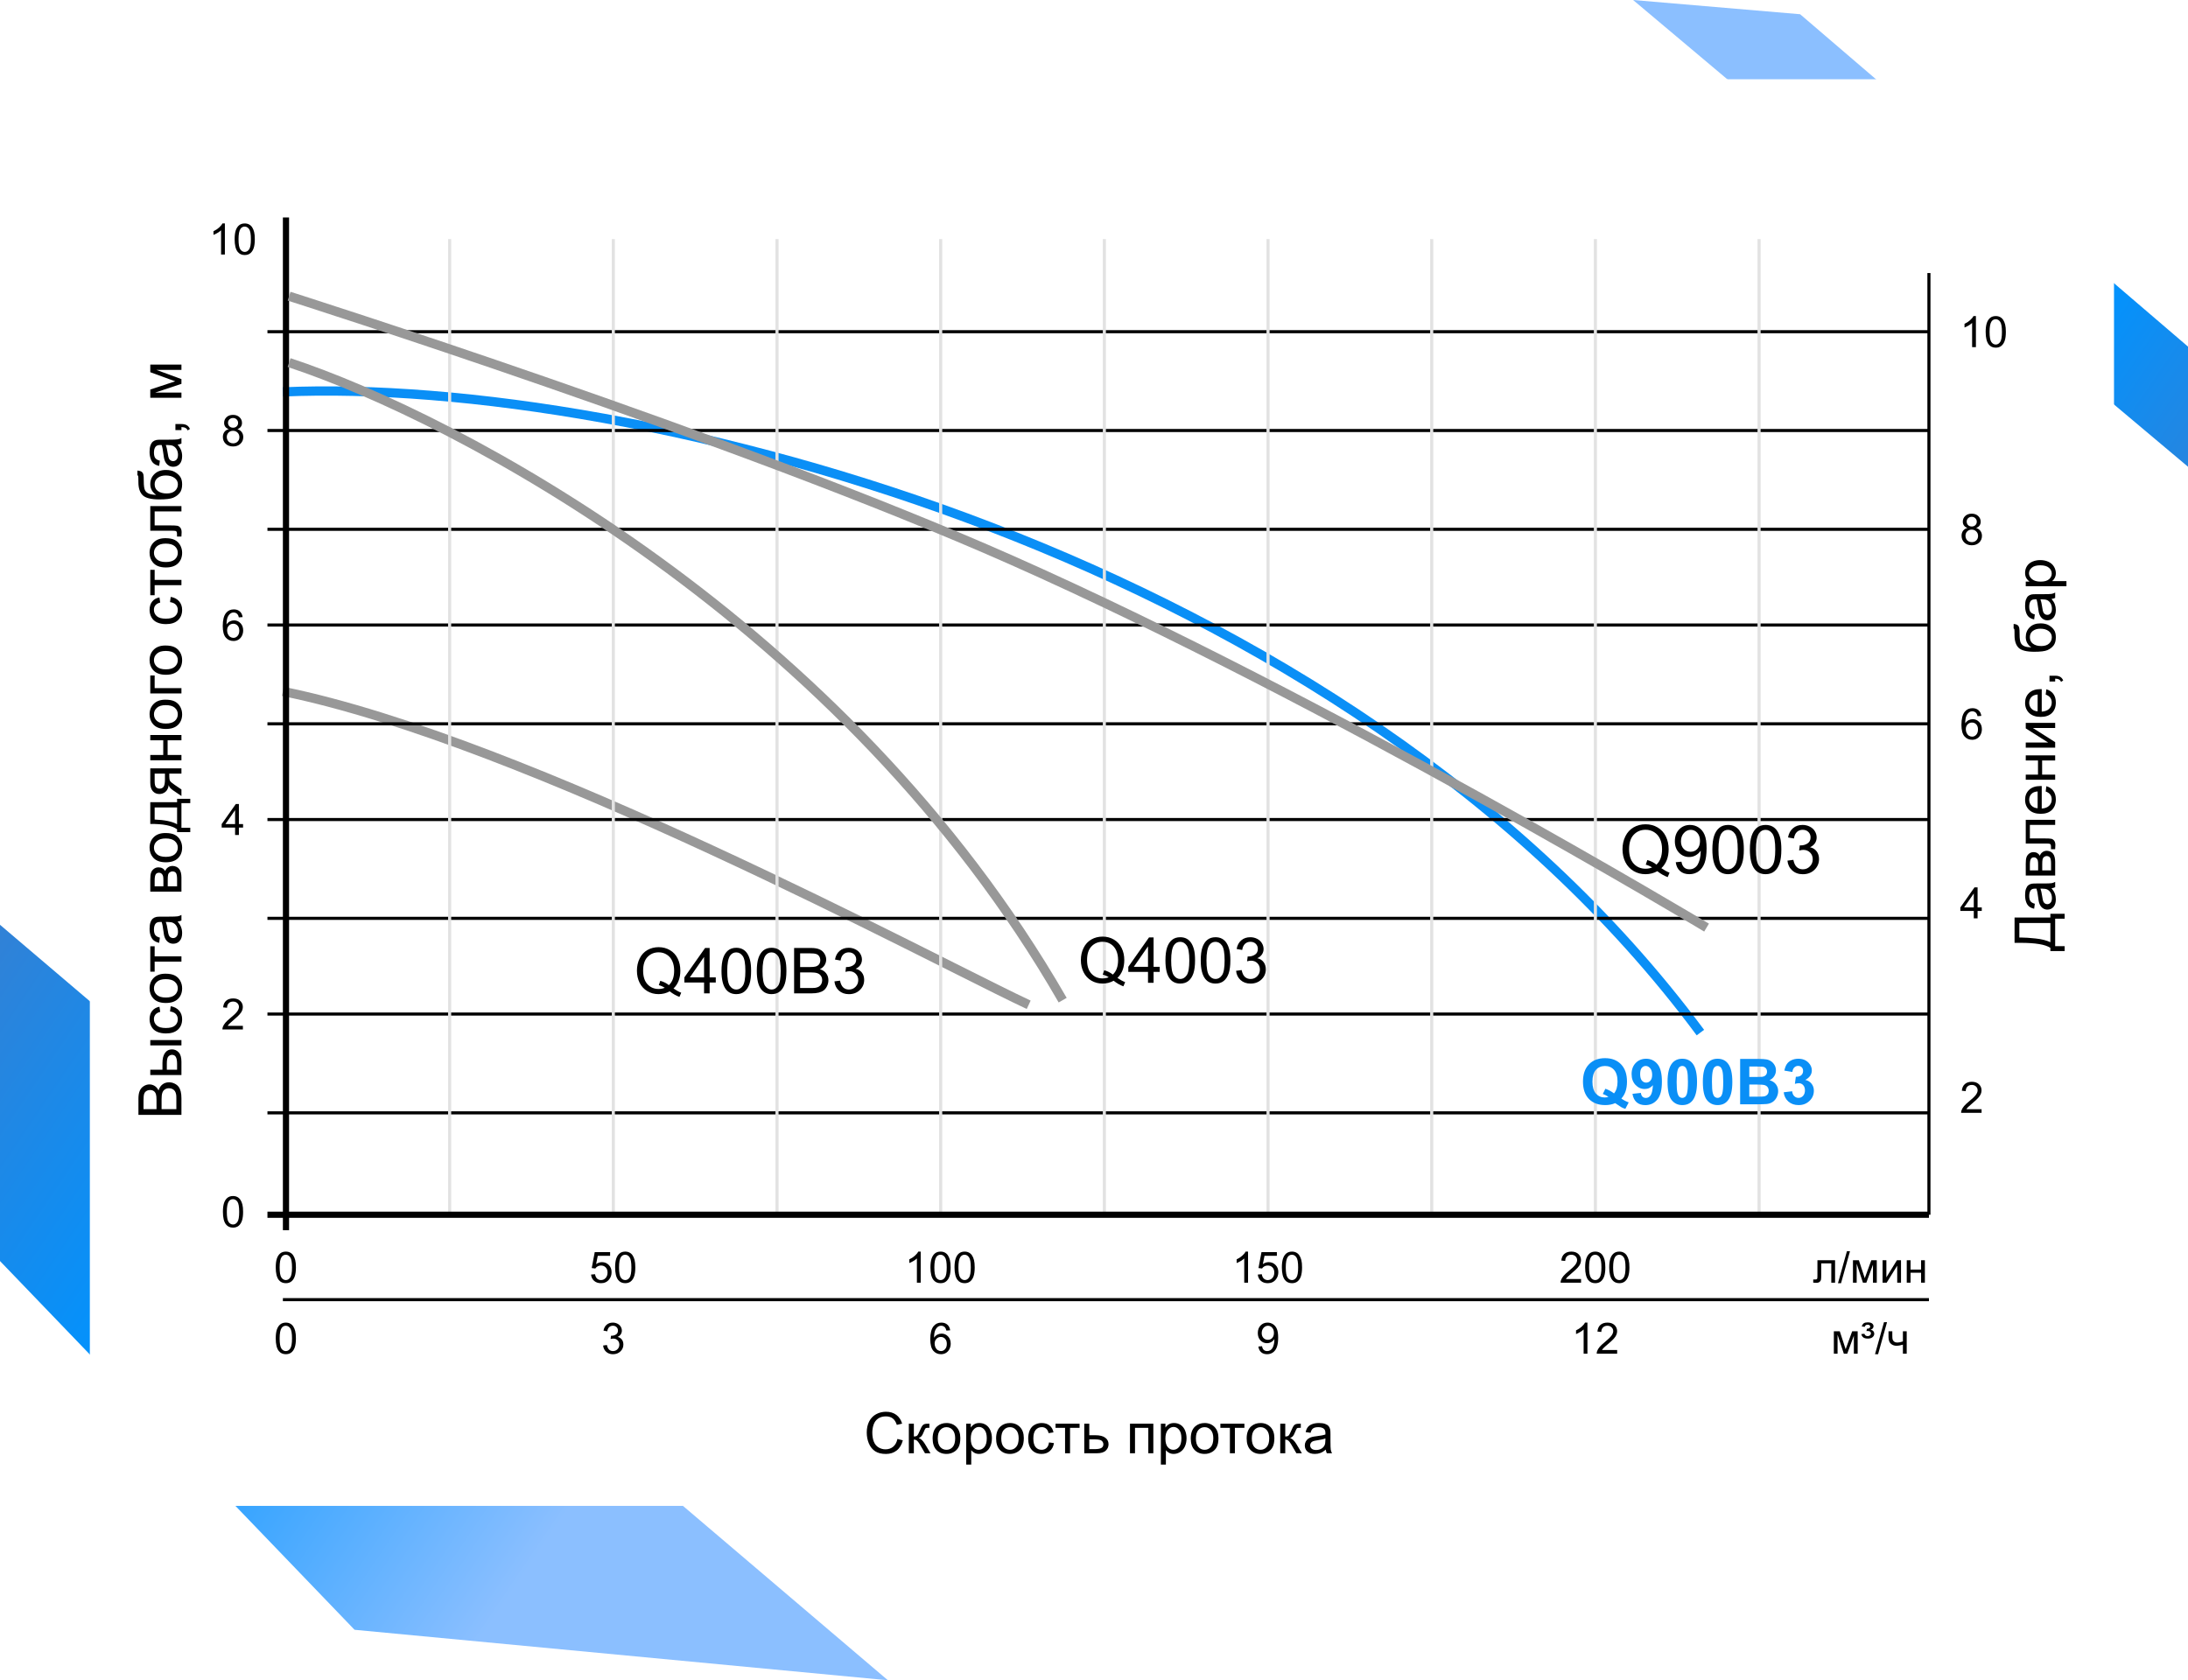 <svg width="414" height="318" viewBox="0 0 414 318" fill="none" xmlns="http://www.w3.org/2000/svg">
<path fill-rule="evenodd" clip-rule="evenodd" d="M67.086 308.449L-10.421 227.82L-20 158L168 318L67.086 308.449Z" fill="url(#paint0_linear)"/>
<path fill-rule="evenodd" clip-rule="evenodd" d="M340.607 2.692L427.303 77.001L435 106L309 0L340.607 2.692Z" fill="url(#paint1_linear)"/>
<g filter="url(#filter0_d)">
<rect x="17" y="15" width="383" height="270" fill="white"/>
</g>
<path fill-rule="evenodd" clip-rule="evenodd" d="M134.279 161.654C107.019 149.046 76.322 136.364 53.352 131.711L53.7 129.993C76.892 134.69 107.755 147.456 135.015 160.063C148.656 166.371 161.414 172.65 171.884 177.876C175.051 179.457 178.007 180.94 180.713 182.298C186.963 185.435 191.885 187.905 195.015 189.369L194.273 190.957C191.119 189.482 186.161 186.994 179.895 183.849C177.194 182.493 174.249 181.016 171.102 179.445C160.638 174.222 147.897 167.952 134.279 161.654Z" fill="#989898"/>
<path fill-rule="evenodd" clip-rule="evenodd" d="M187.251 100.599C137.04 81.264 86.878 73.593 53.564 75.048L53.487 73.296C87.081 71.829 137.484 79.556 187.881 98.963C238.281 118.371 288.77 149.496 322.442 194.901L321.034 195.945C287.624 150.894 237.46 119.933 187.251 100.599Z" fill="#0A8FF6"/>
<path d="M34.33 211L26.194 211L26.194 207.938C26.194 207.314 26.277 206.815 26.444 206.44C26.607 206.061 26.86 205.766 27.204 205.555C27.545 205.339 27.902 205.232 28.275 205.232C28.623 205.232 28.95 205.326 29.258 205.516C29.565 205.705 29.812 205.991 30.001 206.373C30.145 205.88 30.391 205.501 30.739 205.237C31.087 204.97 31.498 204.836 31.971 204.836C32.352 204.836 32.707 204.918 33.037 205.081C33.362 205.241 33.614 205.44 33.791 205.677C33.969 205.915 34.104 206.214 34.197 206.574C34.285 206.93 34.33 207.368 34.33 207.888L34.33 211ZM29.613 209.92L29.613 208.155C29.613 207.676 29.581 207.333 29.518 207.125C29.437 206.85 29.302 206.644 29.113 206.507C28.924 206.366 28.688 206.295 28.403 206.295C28.133 206.295 27.896 206.36 27.693 206.49C27.485 206.62 27.345 206.806 27.271 207.047C27.193 207.288 27.154 207.702 27.154 208.289L27.154 209.92L29.613 209.92ZM33.37 209.92L33.37 207.888C33.37 207.539 33.357 207.294 33.331 207.153C33.286 206.904 33.212 206.696 33.109 206.529C33.005 206.362 32.855 206.225 32.659 206.117C32.459 206.009 32.23 205.956 31.971 205.956C31.668 205.956 31.405 206.034 31.183 206.189C30.957 206.345 30.8 206.562 30.711 206.841C30.619 207.116 30.573 207.513 30.573 208.032L30.573 209.92L33.37 209.92Z" fill="black"/>
<path d="M28.436 197.849L28.436 196.847L34.33 196.847L34.33 197.849L28.436 197.849ZM28.436 203.456L28.436 202.453L30.739 202.453L30.739 201.184C30.739 200.356 30.9 199.72 31.222 199.274C31.54 198.825 31.98 198.601 32.543 198.601C33.035 198.601 33.456 198.788 33.808 199.163C34.156 199.534 34.33 200.13 34.33 200.95L34.33 203.456L28.436 203.456ZM33.508 202.453L33.508 201.401C33.508 200.766 33.431 200.314 33.275 200.043C33.12 199.772 32.877 199.636 32.548 199.636C32.293 199.636 32.066 199.736 31.866 199.937C31.666 200.137 31.566 200.581 31.566 201.268L31.566 202.453L33.508 202.453Z" fill="black"/>
<path d="M32.171 191.424L32.299 190.438C32.976 190.546 33.507 190.822 33.891 191.268C34.272 191.71 34.463 192.253 34.463 192.899C34.463 193.708 34.2 194.36 33.675 194.854C33.146 195.343 32.389 195.588 31.405 195.588C30.769 195.588 30.212 195.483 29.735 195.271C29.258 195.06 28.901 194.738 28.664 194.308C28.423 193.874 28.303 193.402 28.303 192.894C28.303 192.252 28.466 191.726 28.791 191.318C29.113 190.91 29.572 190.648 30.168 190.533L30.317 191.507C29.922 191.6 29.624 191.765 29.424 192.003C29.224 192.237 29.124 192.521 29.124 192.855C29.124 193.36 29.306 193.77 29.668 194.085C30.027 194.401 30.597 194.558 31.377 194.558C32.169 194.558 32.744 194.406 33.103 194.102C33.462 193.797 33.642 193.4 33.642 192.91C33.642 192.517 33.521 192.188 33.281 191.925C33.04 191.661 32.67 191.494 32.171 191.424Z" fill="black"/>
<path d="M31.383 189.82C30.291 189.82 29.483 189.516 28.958 188.907C28.521 188.399 28.303 187.779 28.303 187.048C28.303 186.235 28.569 185.57 29.102 185.054C29.631 184.538 30.364 184.28 31.3 184.28C32.058 184.28 32.656 184.395 33.092 184.626C33.525 184.852 33.862 185.184 34.102 185.622C34.343 186.056 34.463 186.532 34.463 187.048C34.463 187.875 34.198 188.545 33.669 189.057C33.14 189.566 32.378 189.82 31.383 189.82ZM31.383 188.79C32.138 188.79 32.704 188.625 33.081 188.295C33.455 187.964 33.642 187.549 33.642 187.048C33.642 186.55 33.453 186.136 33.075 185.806C32.698 185.476 32.123 185.31 31.35 185.31C30.621 185.31 30.07 185.477 29.696 185.811C29.319 186.142 29.13 186.554 29.13 187.048C29.13 187.549 29.317 187.964 29.69 188.295C30.064 188.625 30.628 188.79 31.383 188.79Z" fill="black"/>
<path d="M28.436 183.896L28.436 179.091L29.263 179.091L29.263 180.995L34.33 180.995L34.33 181.992L29.263 181.992L29.263 183.896L28.436 183.896Z" fill="black"/>
<path d="M33.603 174.409C33.917 174.78 34.139 175.138 34.269 175.483C34.398 175.825 34.463 176.192 34.463 176.586C34.463 177.235 34.306 177.735 33.991 178.083C33.673 178.432 33.268 178.607 32.776 178.607C32.487 178.607 32.225 178.542 31.988 178.412C31.747 178.278 31.555 178.106 31.411 177.894C31.266 177.679 31.157 177.438 31.083 177.17C31.031 176.974 30.982 176.677 30.933 176.279C30.837 175.47 30.723 174.875 30.589 174.492C30.453 174.489 30.366 174.487 30.328 174.487C29.922 174.487 29.635 174.581 29.468 174.771C29.243 175.027 29.13 175.407 29.13 175.912C29.13 176.383 29.213 176.732 29.38 176.959C29.542 177.181 29.833 177.347 30.251 177.454L30.118 178.434C29.7 178.345 29.363 178.199 29.108 177.994C28.849 177.79 28.651 177.495 28.514 177.109C28.373 176.723 28.303 176.276 28.303 175.767C28.303 175.262 28.362 174.852 28.481 174.537C28.599 174.221 28.749 173.989 28.93 173.841C29.108 173.692 29.333 173.588 29.607 173.529C29.777 173.496 30.084 173.479 30.528 173.479L31.86 173.479C32.789 173.479 33.377 173.458 33.625 173.418C33.869 173.373 34.104 173.288 34.33 173.162L34.33 174.208C34.123 174.312 33.88 174.379 33.603 174.409ZM31.372 174.492C31.52 174.856 31.646 175.402 31.749 176.129C31.808 176.541 31.875 176.833 31.949 177.003C32.023 177.174 32.132 177.306 32.276 177.399C32.417 177.491 32.574 177.538 32.748 177.538C33.014 177.538 33.236 177.438 33.414 177.237C33.592 177.033 33.68 176.736 33.68 176.346C33.68 175.96 33.597 175.617 33.431 175.316C33.261 175.016 33.029 174.795 32.737 174.654C32.511 174.546 32.178 174.492 31.738 174.492L31.372 174.492Z" fill="black"/>
<path d="M28.436 168.741L28.436 166.43C28.436 165.862 28.484 165.441 28.581 165.166C28.673 164.888 28.845 164.65 29.097 164.454C29.348 164.253 29.65 164.153 30.001 164.153C30.282 164.153 30.528 164.212 30.739 164.331C30.946 164.446 31.12 164.621 31.261 164.854C31.353 164.576 31.527 164.346 31.782 164.164C32.034 163.978 32.334 163.886 32.681 163.886C33.24 163.923 33.654 164.123 33.925 164.487C34.195 164.851 34.33 165.38 34.33 166.074L34.33 168.741L28.436 168.741ZM30.917 167.739L30.917 166.67C30.917 166.243 30.895 165.949 30.85 165.79C30.806 165.63 30.717 165.487 30.584 165.361C30.447 165.235 30.284 165.172 30.096 165.172C29.785 165.172 29.568 165.283 29.446 165.506C29.324 165.725 29.263 166.102 29.263 166.636L29.263 167.739L30.917 167.739ZM33.508 167.739L33.508 166.419C33.508 165.851 33.444 165.461 33.314 165.25C33.181 165.038 32.953 164.927 32.632 164.916C32.443 164.916 32.269 164.977 32.11 165.099C31.947 165.222 31.845 165.382 31.805 165.578C31.76 165.775 31.738 166.09 31.738 166.525L31.738 167.739L33.508 167.739Z" fill="black"/>
<path d="M31.383 163.195C30.291 163.195 29.483 162.891 28.958 162.282C28.521 161.774 28.303 161.154 28.303 160.423C28.303 159.61 28.569 158.945 29.102 158.429C29.631 157.913 30.364 157.655 31.3 157.655C32.058 157.655 32.656 157.77 33.092 158.001C33.525 158.227 33.862 158.559 34.102 158.997C34.343 159.431 34.463 159.907 34.463 160.423C34.463 161.25 34.198 161.92 33.669 162.432C33.14 162.941 32.378 163.195 31.383 163.195ZM31.383 162.165C32.138 162.165 32.704 162 33.081 161.67C33.455 161.339 33.642 160.924 33.642 160.423C33.642 159.925 33.453 159.511 33.075 159.181C32.698 158.851 32.123 158.685 31.35 158.685C30.621 158.685 30.07 158.852 29.696 159.186C29.319 159.517 29.13 159.929 29.13 160.423C29.13 160.924 29.317 161.339 29.69 161.67C30.064 162 30.628 162.165 31.383 162.165Z" fill="black"/>
<path d="M28.436 155.94L28.436 151.82L33.508 151.82L33.508 151.18L36 151.18L36 152.004L34.33 152.004L34.33 156.659L36 156.659L36 157.483L33.508 157.483L33.508 156.954C32.554 156.249 30.863 155.911 28.436 155.94ZM29.263 155.105C31.176 155.18 32.591 155.477 33.508 155.996L33.508 152.817L29.263 152.817L29.263 155.105Z" fill="black"/>
<path d="M28.436 145.417L34.33 145.417L34.33 146.414L32.032 146.414L32.032 146.993C32.032 147.346 32.078 147.609 32.171 147.784C32.26 147.954 32.55 148.205 33.042 148.535L34.33 149.41L34.33 150.651L32.742 149.571C32.258 149.241 31.984 148.912 31.921 148.585C31.843 149.157 31.638 149.582 31.305 149.86C30.972 150.135 30.589 150.273 30.157 150.273C29.646 150.273 29.232 150.092 28.913 149.732C28.595 149.369 28.436 148.843 28.436 148.157L28.436 145.417ZM29.263 146.414L29.263 147.839C29.263 148.437 29.355 148.823 29.541 148.997C29.726 149.168 29.942 149.254 30.19 149.254C30.541 149.254 30.8 149.127 30.967 148.875C31.13 148.619 31.211 148.168 31.211 147.522L31.211 146.414L29.263 146.414Z" fill="black"/>
<path d="M28.436 143.886L28.436 142.884L30.889 142.884L30.889 140.106L28.436 140.106L28.436 139.104L34.33 139.104L34.33 140.106L31.716 140.106L31.716 142.884L34.33 142.884L34.33 143.886L28.436 143.886Z" fill="black"/>
<path d="M31.383 137.962C30.291 137.962 29.483 137.658 28.958 137.049C28.521 136.541 28.303 135.921 28.303 135.189C28.303 134.377 28.569 133.712 29.102 133.196C29.631 132.68 30.364 132.422 31.3 132.422C32.058 132.422 32.656 132.537 33.092 132.767C33.525 132.994 33.862 133.326 34.102 133.764C34.343 134.198 34.463 134.674 34.463 135.189C34.463 136.017 34.198 136.687 33.669 137.199C33.14 137.708 32.378 137.962 31.383 137.962ZM31.383 136.932C32.138 136.932 32.704 136.767 33.081 136.437C33.455 136.106 33.642 135.691 33.642 135.189C33.642 134.692 33.453 134.278 33.075 133.948C32.698 133.617 32.123 133.452 31.35 133.452C30.621 133.452 30.07 133.619 29.696 133.953C29.319 134.284 29.13 134.696 29.13 135.189C29.13 135.691 29.317 136.106 29.69 136.437C30.064 136.767 30.628 136.932 31.383 136.932Z" fill="black"/>
<path d="M28.436 131.236L28.436 127.834L29.263 127.834L29.263 130.234L34.33 130.234L34.33 131.236L28.436 131.236Z" fill="black"/>
<path d="M31.383 127.706C30.291 127.706 29.483 127.402 28.958 126.793C28.521 126.285 28.303 125.665 28.303 124.934C28.303 124.121 28.569 123.456 29.102 122.94C29.631 122.424 30.364 122.166 31.3 122.166C32.058 122.166 32.656 122.282 33.092 122.512C33.525 122.738 33.862 123.07 34.102 123.508C34.343 123.943 34.463 124.418 34.463 124.934C34.463 125.761 34.198 126.431 33.669 126.944C33.14 127.452 32.378 127.706 31.383 127.706ZM31.383 126.676C32.138 126.676 32.704 126.511 33.081 126.181C33.455 125.85 33.642 125.435 33.642 124.934C33.642 124.436 33.453 124.022 33.075 123.692C32.698 123.362 32.123 123.197 31.35 123.197C30.621 123.197 30.07 123.364 29.696 123.698C29.319 124.028 29.13 124.44 29.13 124.934C29.13 125.435 29.317 125.85 29.69 126.181C30.064 126.511 30.628 126.676 31.383 126.676Z" fill="black"/>
<path d="M32.171 113.954L32.299 112.969C32.976 113.076 33.507 113.353 33.891 113.798C34.272 114.24 34.463 114.784 34.463 115.43C34.463 116.239 34.2 116.89 33.675 117.384C33.146 117.874 32.389 118.119 31.405 118.119C30.769 118.119 30.212 118.013 29.735 117.801C29.258 117.59 28.901 117.269 28.664 116.838C28.423 116.404 28.303 115.932 28.303 115.424C28.303 114.782 28.466 114.257 28.791 113.848C29.113 113.44 29.572 113.178 30.168 113.063L30.317 114.038C29.922 114.13 29.624 114.296 29.424 114.533C29.224 114.767 29.124 115.051 29.124 115.385C29.124 115.89 29.306 116.3 29.668 116.615C30.027 116.931 30.597 117.089 31.377 117.089C32.169 117.089 32.744 116.937 33.103 116.632C33.462 116.328 33.642 115.931 33.642 115.441C33.642 115.047 33.521 114.719 33.281 114.455C33.04 114.192 32.67 114.025 32.171 113.954Z" fill="black"/>
<path d="M28.436 112.651L28.436 107.846L29.263 107.846L29.263 109.75L34.33 109.75L34.33 110.747L29.263 110.747L29.263 112.651L28.436 112.651Z" fill="black"/>
<path d="M31.383 107.395C30.291 107.395 29.483 107.091 28.958 106.482C28.521 105.974 28.303 105.354 28.303 104.622C28.303 103.81 28.569 103.145 29.102 102.629C29.631 102.113 30.364 101.855 31.3 101.855C32.058 101.855 32.656 101.97 33.092 102.201C33.525 102.427 33.862 102.759 34.102 103.197C34.343 103.631 34.463 104.107 34.463 104.622C34.463 105.45 34.198 106.12 33.669 106.632C33.14 107.141 32.378 107.395 31.383 107.395ZM31.383 106.365C32.138 106.365 32.704 106.2 33.081 105.87C33.455 105.539 33.642 105.124 33.642 104.622C33.642 104.125 33.453 103.711 33.075 103.381C32.698 103.051 32.123 102.885 31.35 102.885C30.621 102.885 30.07 103.052 29.696 103.386C29.319 103.717 29.13 104.129 29.13 104.622C29.13 105.124 29.317 105.539 29.69 105.87C30.064 106.2 30.628 106.365 31.383 106.365Z" fill="black"/>
<path d="M28.436 100.441L28.436 95.787L34.33 95.787L34.33 96.783L29.263 96.783L29.263 99.439L32.199 99.439C32.883 99.439 33.334 99.461 33.553 99.506C33.771 99.55 33.962 99.673 34.124 99.873C34.287 100.074 34.368 100.363 34.368 100.742C34.368 100.976 34.354 101.245 34.324 101.549L33.492 101.549L33.492 101.109C33.492 100.901 33.471 100.753 33.431 100.664C33.386 100.575 33.318 100.515 33.225 100.486C33.133 100.456 32.831 100.441 32.321 100.441L28.436 100.441Z" fill="black"/>
<path d="M26 89.94L26.011 89.055C26.407 89.096 26.683 89.185 26.838 89.322C26.993 89.456 27.093 89.63 27.138 89.846C27.182 90.057 27.204 90.475 27.204 91.098C27.204 91.926 27.284 92.49 27.443 92.791C27.602 93.092 27.857 93.309 28.209 93.442C28.556 93.572 29.006 93.645 29.557 93.66C29.183 93.407 28.904 93.112 28.719 92.774C28.53 92.436 28.436 92.056 28.436 91.633C28.436 90.857 28.703 90.215 29.235 89.707C29.764 89.198 30.482 88.944 31.389 88.944C32.077 88.944 32.641 89.072 33.081 89.328C33.521 89.584 33.862 89.888 34.102 90.241C34.343 90.59 34.463 91.067 34.463 91.672C34.463 92.373 34.304 92.919 33.986 93.309C33.664 93.699 33.253 93.997 32.754 94.205C32.254 94.413 31.385 94.517 30.145 94.517C28.588 94.517 27.539 94.254 26.999 93.726C26.459 93.196 26.189 92.381 26.189 91.282C26.189 90.599 26.178 90.211 26.155 90.118C26.133 90.026 26.081 89.966 26 89.94ZM31.361 89.99C30.747 89.99 30.243 90.137 29.851 90.43C29.459 90.72 29.263 91.13 29.263 91.661C29.263 92.214 29.47 92.641 29.885 92.941C30.299 93.242 30.852 93.392 31.544 93.392C32.228 93.392 32.752 93.227 33.114 92.897C33.477 92.563 33.658 92.153 33.658 91.666C33.658 91.169 33.449 90.766 33.031 90.458C32.609 90.146 32.053 89.99 31.361 89.99Z" fill="black"/>
<path d="M33.603 84.144C33.917 84.516 34.139 84.874 34.269 85.219C34.398 85.56 34.463 85.928 34.463 86.321C34.463 86.971 34.306 87.47 33.991 87.819C33.673 88.168 33.268 88.342 32.776 88.342C32.487 88.342 32.225 88.277 31.988 88.147C31.747 88.014 31.555 87.841 31.411 87.63C31.266 87.414 31.157 87.173 31.083 86.906C31.031 86.709 30.982 86.412 30.933 86.015C30.837 85.206 30.723 84.61 30.589 84.228C30.453 84.224 30.366 84.222 30.328 84.222C29.922 84.222 29.635 84.317 29.468 84.506C29.243 84.762 29.13 85.143 29.13 85.648C29.13 86.119 29.213 86.468 29.38 86.694C29.542 86.917 29.833 87.082 30.251 87.19L30.118 88.17C29.7 88.081 29.363 87.934 29.108 87.73C28.849 87.526 28.651 87.231 28.514 86.845C28.373 86.459 28.303 86.011 28.303 85.503C28.303 84.998 28.362 84.588 28.481 84.272C28.599 83.957 28.749 83.725 28.93 83.576C29.108 83.428 29.333 83.324 29.607 83.265C29.777 83.231 30.084 83.215 30.528 83.215L31.86 83.215C32.789 83.215 33.377 83.194 33.625 83.153C33.869 83.109 34.104 83.023 34.33 82.897L34.33 83.944C34.123 84.048 33.88 84.115 33.603 84.144ZM31.372 84.228C31.52 84.592 31.646 85.137 31.749 85.865C31.808 86.277 31.875 86.568 31.949 86.739C32.023 86.91 32.132 87.041 32.276 87.134C32.417 87.227 32.574 87.273 32.748 87.273C33.014 87.273 33.236 87.173 33.414 86.973C33.592 86.769 33.68 86.472 33.68 86.082C33.68 85.696 33.597 85.353 33.431 85.052C33.261 84.751 33.029 84.53 32.737 84.389C32.511 84.282 32.178 84.228 31.738 84.228L31.372 84.228Z" fill="black"/>
<path d="M34.33 81.394L33.192 81.394L33.192 80.252L34.33 80.252C34.748 80.252 35.084 80.327 35.34 80.475C35.599 80.624 35.798 80.859 35.939 81.182L35.512 81.461C35.419 81.249 35.282 81.093 35.101 80.993C34.923 80.893 34.666 80.837 34.33 80.826L34.33 81.394Z" fill="black"/>
<path d="M28.436 75.28L28.436 73.722L33.153 72.168L28.436 70.442L28.436 69L34.33 69L34.33 70.002L29.585 70.002L34.33 71.751L34.33 72.647L29.357 74.3L34.33 74.3L34.33 75.28L28.436 75.28Z" fill="black"/>
<path d="M381.183 178.438L381.183 173.649L387.96 173.649L387.96 172.94L390.659 172.94L390.659 173.869L388.867 173.869L388.867 179.071L390.659 179.071L390.659 180L387.96 180L387.96 179.388C387.027 178.754 385.142 178.438 382.305 178.438L381.183 178.438ZM382.09 174.69L382.09 177.434L382.483 177.434C383.137 177.434 384.031 177.494 385.167 177.616C386.299 177.734 387.23 177.969 387.96 178.32L387.96 174.69L382.09 174.69Z" fill="black"/>
<path d="M388.18 168.102C388.477 168.46 388.687 168.806 388.809 169.139C388.932 169.468 388.993 169.822 388.993 170.202C388.993 170.828 388.844 171.309 388.547 171.646C388.247 171.982 387.864 172.151 387.399 172.151C387.127 172.151 386.879 172.088 386.655 171.963C386.428 171.834 386.246 171.667 386.11 171.463C385.974 171.256 385.871 171.023 385.801 170.765C385.752 170.576 385.705 170.289 385.659 169.906C385.568 169.126 385.46 168.552 385.334 168.183C385.205 168.179 385.123 168.178 385.088 168.178C384.704 168.178 384.433 168.269 384.276 168.451C384.063 168.698 383.956 169.065 383.956 169.552C383.956 170.007 384.035 170.343 384.192 170.561C384.346 170.776 384.62 170.935 385.015 171.039L384.889 171.984C384.494 171.898 384.176 171.757 383.935 171.56C383.69 171.363 383.503 171.079 383.374 170.706C383.241 170.334 383.175 169.903 383.175 169.412C383.175 168.926 383.231 168.53 383.343 168.226C383.455 167.922 383.596 167.698 383.767 167.555C383.935 167.412 384.148 167.311 384.407 167.254C384.567 167.222 384.857 167.206 385.277 167.206L386.535 167.206C387.412 167.206 387.967 167.186 388.201 167.147C388.432 167.104 388.654 167.021 388.867 166.9L388.867 167.909C388.671 168.009 388.442 168.074 388.18 168.102ZM386.073 168.183C386.213 168.534 386.332 169.06 386.43 169.761C386.486 170.159 386.549 170.44 386.618 170.604C386.688 170.769 386.791 170.896 386.928 170.986C387.06 171.075 387.209 171.12 387.373 171.12C387.625 171.12 387.834 171.023 388.002 170.83C388.17 170.633 388.254 170.347 388.254 169.971C388.254 169.599 388.175 169.268 388.018 168.978C387.857 168.688 387.639 168.475 387.363 168.339C387.15 168.235 386.835 168.183 386.419 168.183L386.073 168.183Z" fill="black"/>
<path d="M383.301 165.697L383.301 163.469C383.301 162.921 383.346 162.515 383.437 162.25C383.524 161.982 383.687 161.753 383.925 161.563C384.162 161.37 384.447 161.273 384.779 161.273C385.044 161.273 385.277 161.33 385.476 161.445C385.672 161.556 385.836 161.724 385.969 161.95C386.056 161.681 386.22 161.459 386.461 161.284C386.699 161.105 386.982 161.015 387.31 161.015C387.838 161.051 388.229 161.245 388.484 161.595C388.739 161.946 388.867 162.456 388.867 163.125L388.867 165.697L383.301 165.697ZM385.644 164.731L385.644 163.7C385.644 163.288 385.623 163.006 385.581 162.852C385.539 162.698 385.455 162.56 385.329 162.438C385.2 162.317 385.046 162.256 384.868 162.256C384.574 162.256 384.37 162.363 384.255 162.578C384.139 162.789 384.082 163.152 384.082 163.668L384.082 164.731L385.644 164.731ZM388.091 164.731L388.091 163.458C388.091 162.911 388.03 162.535 387.908 162.331C387.782 162.127 387.567 162.019 387.263 162.009C387.085 162.009 386.921 162.068 386.77 162.186C386.617 162.304 386.521 162.458 386.482 162.648C386.44 162.837 386.419 163.142 386.419 163.56L386.419 164.731L388.091 164.731Z" fill="black"/>
<path d="M383.301 159.646L383.301 155.158L388.867 155.158L388.867 156.119L384.082 156.119L384.082 158.68L386.854 158.68C387.501 158.68 387.927 158.701 388.133 158.744C388.339 158.787 388.519 158.905 388.673 159.099C388.827 159.292 388.904 159.571 388.904 159.936C388.904 160.162 388.89 160.421 388.862 160.715L388.075 160.715L388.075 160.291C388.075 160.09 388.056 159.947 388.018 159.861C387.976 159.775 387.911 159.718 387.824 159.689C387.737 159.661 387.452 159.646 386.97 159.646L383.301 159.646Z" fill="black"/>
<path d="M387.074 149.794L387.195 148.796C387.765 148.953 388.206 149.245 388.521 149.671C388.835 150.097 388.993 150.641 388.993 151.303C388.993 152.137 388.743 152.799 388.243 153.29C387.74 153.776 387.036 154.02 386.131 154.02C385.195 154.02 384.468 153.773 383.951 153.279C383.434 152.785 383.175 152.144 383.175 151.357C383.175 150.594 383.428 149.972 383.935 149.488C384.442 149.005 385.154 148.764 386.073 148.764C386.129 148.764 386.213 148.765 386.325 148.769L386.325 153.021C386.936 152.985 387.405 152.808 387.73 152.49C388.055 152.171 388.217 151.774 388.217 151.298C388.217 150.943 388.126 150.641 387.944 150.39C387.763 150.14 387.473 149.941 387.074 149.794ZM385.549 152.967L385.549 149.784C385.081 149.827 384.73 149.948 384.496 150.149C384.132 150.457 383.951 150.856 383.951 151.346C383.951 151.79 384.096 152.164 384.386 152.468C384.676 152.769 385.064 152.935 385.549 152.967Z" fill="black"/>
<path d="M383.301 147.572L383.301 146.605L385.617 146.605L385.617 143.926L383.301 143.926L383.301 142.96L388.867 142.96L388.867 143.926L386.398 143.926L386.398 146.605L388.867 146.605L388.867 147.572L383.301 147.572Z" fill="black"/>
<path d="M383.301 141.499L383.301 140.533L387.546 140.533L383.301 137.854L383.301 136.812L388.867 136.812L388.867 137.779L384.648 137.779L388.867 140.458L388.867 141.499L383.301 141.499Z" fill="black"/>
<path d="M387.074 131.454L387.195 130.455C387.764 130.613 388.206 130.905 388.521 131.331C388.835 131.757 388.993 132.301 388.993 132.963C388.993 133.797 388.743 134.459 388.243 134.949C387.74 135.436 387.036 135.679 386.131 135.679C385.195 135.679 384.468 135.432 383.951 134.939C383.434 134.445 383.175 133.804 383.175 133.016C383.175 132.254 383.428 131.631 383.935 131.148C384.442 130.665 385.154 130.423 386.073 130.423C386.129 130.423 386.213 130.425 386.325 130.429L386.325 134.681C386.936 134.645 387.405 134.468 387.73 134.149C388.055 133.831 388.217 133.433 388.217 132.957C388.217 132.603 388.126 132.301 387.944 132.05C387.763 131.8 387.473 131.601 387.074 131.454ZM385.549 134.627L385.549 131.443C385.081 131.486 384.73 131.608 384.496 131.808C384.132 132.116 383.951 132.515 383.951 133.006C383.951 133.45 384.096 133.824 384.386 134.128C384.676 134.428 385.064 134.595 385.549 134.627Z" fill="black"/>
<path d="M388.867 128.984L387.792 128.984L387.792 127.884L388.867 127.884C389.262 127.884 389.58 127.955 389.821 128.099C390.065 128.242 390.254 128.469 390.387 128.78L389.983 129.049C389.896 128.845 389.767 128.694 389.595 128.598C389.428 128.501 389.185 128.448 388.867 128.437L388.867 128.984Z" fill="black"/>
<path d="M381 118.939L381.01 118.085C381.384 118.125 381.645 118.211 381.791 118.343C381.938 118.472 382.032 118.64 382.074 118.848C382.116 119.052 382.137 119.455 382.137 120.056C382.137 120.854 382.212 121.398 382.363 121.688C382.513 121.978 382.754 122.187 383.086 122.316C383.414 122.441 383.839 122.511 384.36 122.526C384.007 122.282 383.743 121.998 383.568 121.672C383.39 121.346 383.301 120.979 383.301 120.571C383.301 119.823 383.552 119.204 384.056 118.714C384.555 118.223 385.233 117.978 386.089 117.978C386.739 117.978 387.272 118.102 387.688 118.349C388.103 118.596 388.425 118.889 388.652 119.229C388.879 119.566 388.993 120.025 388.993 120.609C388.993 121.285 388.842 121.812 388.542 122.187C388.238 122.563 387.85 122.851 387.378 123.052C386.907 123.252 386.086 123.352 384.915 123.352C383.444 123.352 382.454 123.098 381.943 122.59C381.433 122.078 381.178 121.293 381.178 120.233C381.178 119.574 381.168 119.2 381.147 119.111C381.126 119.021 381.077 118.964 381 118.939ZM386.063 118.987C385.483 118.987 385.008 119.129 384.637 119.412C384.267 119.691 384.082 120.086 384.082 120.598C384.082 121.131 384.277 121.543 384.669 121.833C385.06 122.123 385.582 122.268 386.236 122.268C386.882 122.268 387.377 122.109 387.719 121.79C388.061 121.468 388.233 121.072 388.233 120.603C388.233 120.124 388.035 119.736 387.64 119.438C387.242 119.138 386.716 118.987 386.063 118.987Z" fill="black"/>
<path d="M388.18 113.35C388.477 113.708 388.687 114.053 388.809 114.386C388.932 114.716 388.993 115.07 388.993 115.449C388.993 116.076 388.844 116.557 388.547 116.894C388.247 117.23 387.864 117.398 387.399 117.398C387.127 117.398 386.879 117.336 386.655 117.21C386.428 117.081 386.246 116.915 386.11 116.711C385.974 116.503 385.871 116.271 385.801 116.013C385.752 115.823 385.705 115.537 385.659 115.154C385.568 114.374 385.46 113.799 385.334 113.431C385.205 113.427 385.123 113.425 385.088 113.425C384.704 113.425 384.433 113.517 384.276 113.699C384.063 113.946 383.956 114.313 383.956 114.8C383.956 115.254 384.035 115.591 384.192 115.809C384.346 116.024 384.62 116.183 385.015 116.287L384.889 117.232C384.494 117.146 384.176 117.005 383.935 116.808C383.69 116.611 383.503 116.326 383.374 115.954C383.241 115.582 383.175 115.15 383.175 114.66C383.175 114.173 383.231 113.778 383.343 113.474C383.455 113.169 383.596 112.946 383.767 112.802C383.935 112.659 384.148 112.559 384.407 112.502C384.567 112.47 384.857 112.453 385.277 112.453L386.535 112.453C387.412 112.453 387.967 112.434 388.201 112.394C388.432 112.351 388.654 112.269 388.867 112.147L388.867 113.157C388.671 113.257 388.442 113.321 388.18 113.35ZM386.073 113.431C386.213 113.781 386.332 114.308 386.43 115.009C386.486 115.406 386.549 115.687 386.618 115.852C386.688 116.017 386.791 116.144 386.928 116.233C387.06 116.323 387.209 116.367 387.373 116.367C387.625 116.367 387.834 116.271 388.002 116.077C388.17 115.881 388.254 115.594 388.254 115.218C388.254 114.846 388.175 114.515 388.018 114.225C387.857 113.935 387.639 113.722 387.363 113.586C387.15 113.483 386.835 113.431 386.419 113.431L386.073 113.431Z" fill="black"/>
<path d="M391 110.95L383.301 110.95L383.301 110.07L384.024 110.07C383.741 109.862 383.53 109.628 383.39 109.366C383.247 109.105 383.175 108.788 383.175 108.416C383.175 107.929 383.297 107.5 383.542 107.127C383.787 106.755 384.132 106.474 384.58 106.285C385.023 106.095 385.511 106 386.042 106C386.611 106 387.125 106.106 387.583 106.317C388.037 106.524 388.386 106.829 388.631 107.229C388.872 107.627 388.993 108.046 388.993 108.486C388.993 108.808 388.926 109.098 388.793 109.356C388.661 109.61 388.493 109.819 388.29 109.984L391 109.984L391 110.95ZM386.115 110.075C386.832 110.075 387.361 109.926 387.703 109.629C388.046 109.332 388.217 108.973 388.217 108.55C388.217 108.121 388.041 107.754 387.688 107.45C387.331 107.142 386.781 106.988 386.037 106.988C385.327 106.988 384.796 107.138 384.443 107.439C384.09 107.736 383.914 108.092 383.914 108.507C383.914 108.919 384.103 109.284 384.48 109.603C384.854 109.918 385.399 110.075 386.115 110.075Z" fill="black"/>
<path fill-rule="evenodd" clip-rule="evenodd" d="M50.604 191.624L364.979 191.624V192.208L50.604 192.208V191.624Z" fill="black"/>
<path fill-rule="evenodd" clip-rule="evenodd" d="M50.604 173.51L364.979 173.51V174.094L50.604 174.094V173.51Z" fill="black"/>
<path fill-rule="evenodd" clip-rule="evenodd" d="M50.604 136.696L364.979 136.696V137.281L50.604 137.281V136.696Z" fill="black"/>
<path fill-rule="evenodd" clip-rule="evenodd" d="M50.604 99.883L364.979 99.883V100.467L50.604 100.467V99.883Z" fill="black"/>
<path fill-rule="evenodd" clip-rule="evenodd" d="M50.604 62.484L364.979 62.484V63.069L50.604 63.069V62.484Z" fill="black"/>
<path fill-rule="evenodd" clip-rule="evenodd" d="M50.604 210.323L364.979 210.323V210.908L50.604 210.908V210.323Z" fill="black"/>
<path fill-rule="evenodd" clip-rule="evenodd" d="M50.604 154.811L364.979 154.811V155.395L50.604 155.395V154.811Z" fill="black"/>
<path fill-rule="evenodd" clip-rule="evenodd" d="M50.604 117.997L364.979 117.997V118.581L50.604 118.581V117.997Z" fill="black"/>
<path fill-rule="evenodd" clip-rule="evenodd" d="M50.604 81.184L364.979 81.184V81.768L50.604 81.768V81.184Z" fill="black"/>
<path fill-rule="evenodd" clip-rule="evenodd" d="M84.788 229.899L84.788 45.247L85.372 45.247L85.372 229.899L84.788 229.899Z" fill="#E2E2E2"/>
<path fill-rule="evenodd" clip-rule="evenodd" d="M115.759 229.899L115.759 45.247L116.343 45.247L116.343 229.899L115.759 229.899Z" fill="#E2E2E2"/>
<path fill-rule="evenodd" clip-rule="evenodd" d="M146.729 229.899L146.729 45.247L147.313 45.247L147.313 229.899L146.729 229.899Z" fill="#E2E2E2"/>
<path fill-rule="evenodd" clip-rule="evenodd" d="M177.698 229.899L177.698 45.247L178.283 45.247L178.283 229.899L177.698 229.899Z" fill="#E2E2E2"/>
<path fill-rule="evenodd" clip-rule="evenodd" d="M208.669 229.899L208.669 45.247L209.253 45.247L209.253 229.899L208.669 229.899Z" fill="#E2E2E2"/>
<path fill-rule="evenodd" clip-rule="evenodd" d="M239.639 229.899L239.639 45.247L240.223 45.247L240.223 229.899L239.639 229.899Z" fill="#E2E2E2"/>
<path fill-rule="evenodd" clip-rule="evenodd" d="M270.608 229.899L270.608 45.247L271.193 45.247L271.193 229.899L270.608 229.899Z" fill="#E2E2E2"/>
<path fill-rule="evenodd" clip-rule="evenodd" d="M301.579 229.899L301.579 45.247L302.163 45.247L302.163 229.899L301.579 229.899Z" fill="#E2E2E2"/>
<path fill-rule="evenodd" clip-rule="evenodd" d="M332.549 229.899L332.549 45.247L333.133 45.247L333.133 229.899L332.549 229.899Z" fill="#E2E2E2"/>
<path fill-rule="evenodd" clip-rule="evenodd" d="M364.688 229.899L364.688 51.675L365.272 51.675L365.272 229.899L364.688 229.899Z" fill="black"/>
<path d="M42.179 229.348C42.179 228.656 42.249 228.099 42.39 227.679C42.534 227.255 42.746 226.929 43.026 226.7C43.308 226.471 43.662 226.356 44.088 226.356C44.402 226.356 44.678 226.42 44.915 226.548C45.152 226.673 45.348 226.856 45.502 227.095C45.657 227.332 45.778 227.623 45.866 227.966C45.953 228.307 45.998 228.768 45.998 229.348C45.998 230.035 45.927 230.591 45.786 231.014C45.645 231.435 45.433 231.761 45.151 231.993C44.871 232.222 44.517 232.336 44.088 232.336C43.523 232.336 43.08 232.134 42.758 231.729C42.372 231.242 42.179 230.448 42.179 229.348ZM42.918 229.348C42.918 230.31 43.029 230.95 43.253 231.27C43.48 231.587 43.758 231.745 44.088 231.745C44.418 231.745 44.695 231.585 44.919 231.266C45.145 230.946 45.258 230.307 45.258 229.348C45.258 228.384 45.145 227.744 44.919 227.427C44.695 227.11 44.416 226.952 44.08 226.952C43.75 226.952 43.486 227.091 43.289 227.371C43.041 227.728 42.918 228.387 42.918 229.348Z" fill="black"/>
<path d="M45.957 194.147V194.838H42.087C42.081 194.665 42.109 194.498 42.17 194.339C42.269 194.075 42.426 193.815 42.642 193.56C42.86 193.304 43.174 193.008 43.584 192.673C44.221 192.151 44.651 191.738 44.875 191.435C45.098 191.128 45.21 190.839 45.21 190.568C45.21 190.283 45.108 190.043 44.903 189.849C44.7 189.652 44.435 189.553 44.108 189.553C43.762 189.553 43.485 189.657 43.277 189.865C43.069 190.072 42.964 190.36 42.961 190.728L42.222 190.652C42.273 190.1 42.463 189.681 42.794 189.393C43.124 189.103 43.567 188.958 44.124 188.958C44.686 188.958 45.13 189.114 45.458 189.425C45.785 189.737 45.949 190.123 45.949 190.584C45.949 190.818 45.901 191.048 45.806 191.275C45.71 191.501 45.55 191.74 45.326 191.99C45.105 192.24 44.736 192.584 44.22 193.02C43.788 193.383 43.511 193.629 43.389 193.759C43.266 193.887 43.165 194.016 43.085 194.147H45.957Z" fill="black"/>
<path d="M44.483 158.025V156.623H41.942V155.964L44.615 152.169H45.202V155.964H45.993V156.623H45.202V158.025H44.483ZM44.483 155.964V153.323L42.649 155.964H44.483Z" fill="black"/>
<path d="M45.909 116.789L45.194 116.845C45.13 116.563 45.04 116.358 44.923 116.23C44.728 116.025 44.489 115.922 44.204 115.922C43.975 115.922 43.774 115.986 43.6 116.114C43.374 116.279 43.196 116.52 43.065 116.837C42.935 117.154 42.867 117.605 42.861 118.191C43.035 117.927 43.246 117.732 43.497 117.604C43.747 117.476 44.009 117.412 44.284 117.412C44.763 117.412 45.17 117.589 45.506 117.943C45.844 118.295 46.013 118.75 46.013 119.31C46.013 119.677 45.933 120.019 45.773 120.336C45.616 120.65 45.399 120.891 45.122 121.059C44.845 121.227 44.531 121.311 44.18 121.311C43.581 121.311 43.092 121.091 42.714 120.652C42.336 120.21 42.147 119.483 42.147 118.471C42.147 117.339 42.355 116.516 42.774 116.002C43.139 115.555 43.63 115.331 44.248 115.331C44.708 115.331 45.085 115.46 45.378 115.719C45.674 115.977 45.851 116.334 45.909 116.789ZM42.973 119.314C42.973 119.561 43.025 119.798 43.129 120.025C43.236 120.251 43.383 120.424 43.572 120.544C43.762 120.661 43.96 120.72 44.168 120.72C44.471 120.72 44.732 120.597 44.951 120.352C45.169 120.107 45.278 119.774 45.278 119.354C45.278 118.949 45.17 118.631 44.955 118.399C44.739 118.164 44.467 118.047 44.14 118.047C43.815 118.047 43.539 118.164 43.313 118.399C43.087 118.631 42.973 118.935 42.973 119.314Z" fill="black"/>
<path d="M43.285 81.222C42.987 81.113 42.766 80.957 42.622 80.754C42.478 80.552 42.407 80.31 42.407 80.028C42.407 79.601 42.56 79.243 42.866 78.953C43.172 78.663 43.58 78.518 44.088 78.518C44.6 78.518 45.011 78.667 45.323 78.965C45.634 79.261 45.79 79.621 45.79 80.047C45.79 80.319 45.718 80.556 45.574 80.758C45.433 80.958 45.217 81.113 44.927 81.222C45.287 81.339 45.56 81.528 45.746 81.789C45.935 82.05 46.03 82.362 46.03 82.724C46.03 83.225 45.852 83.645 45.498 83.986C45.144 84.327 44.678 84.497 44.1 84.497C43.522 84.497 43.056 84.327 42.702 83.986C42.348 83.642 42.171 83.215 42.171 82.704C42.171 82.323 42.267 82.005 42.459 81.749C42.653 81.491 42.928 81.315 43.285 81.222ZM43.142 80.004C43.142 80.281 43.231 80.507 43.409 80.683C43.588 80.858 43.819 80.946 44.104 80.946C44.381 80.946 44.608 80.86 44.783 80.687C44.962 80.511 45.051 80.296 45.051 80.043C45.051 79.78 44.959 79.559 44.775 79.38C44.594 79.199 44.368 79.109 44.096 79.109C43.822 79.109 43.594 79.197 43.413 79.372C43.232 79.548 43.142 79.758 43.142 80.004ZM42.91 82.708C42.91 82.913 42.958 83.111 43.054 83.303C43.152 83.495 43.297 83.644 43.489 83.75C43.681 83.854 43.887 83.906 44.108 83.906C44.452 83.906 44.735 83.796 44.959 83.575C45.183 83.354 45.295 83.073 45.295 82.732C45.295 82.386 45.179 82.099 44.947 81.873C44.718 81.647 44.431 81.533 44.084 81.533C43.746 81.533 43.465 81.645 43.241 81.869C43.02 82.093 42.91 82.372 42.91 82.708Z" fill="black"/>
<path d="M42.55 48.168H41.831V43.586C41.657 43.751 41.43 43.916 41.148 44.082C40.868 44.247 40.616 44.371 40.393 44.453V43.758C40.795 43.569 41.146 43.34 41.447 43.071C41.748 42.802 41.961 42.541 42.086 42.288H42.55V48.168Z" fill="black"/>
<path d="M44.395 45.28C44.395 44.588 44.466 44.031 44.607 43.61C44.751 43.187 44.962 42.861 45.242 42.632C45.524 42.403 45.878 42.288 46.304 42.288C46.619 42.288 46.894 42.352 47.131 42.48C47.368 42.605 47.564 42.787 47.718 43.027C47.873 43.264 47.994 43.554 48.082 43.898C48.17 44.239 48.214 44.699 48.214 45.28C48.214 45.967 48.143 46.522 48.002 46.946C47.861 47.366 47.649 47.693 47.367 47.924C47.087 48.153 46.733 48.268 46.304 48.268C45.74 48.268 45.297 48.066 44.974 47.661C44.588 47.173 44.395 46.38 44.395 45.28ZM45.134 45.28C45.134 46.241 45.246 46.882 45.47 47.201C45.696 47.518 45.974 47.677 46.304 47.677C46.635 47.677 46.912 47.517 47.135 47.197C47.362 46.878 47.475 46.239 47.475 45.28C47.475 44.316 47.362 43.675 47.135 43.359C46.912 43.042 46.632 42.883 46.297 42.883C45.966 42.883 45.703 43.023 45.506 43.303C45.258 43.66 45.134 44.319 45.134 45.28Z" fill="black"/>
<path d="M374.942 209.924V210.615H371.071C371.066 210.442 371.094 210.276 371.155 210.116C371.253 209.852 371.41 209.593 371.626 209.337C371.845 209.081 372.159 208.786 372.569 208.45C373.205 207.928 373.635 207.516 373.859 207.212C374.083 206.906 374.195 206.617 374.195 206.345C374.195 206.06 374.092 205.821 373.887 205.626C373.685 205.429 373.42 205.331 373.092 205.331C372.746 205.331 372.469 205.434 372.261 205.642C372.054 205.85 371.948 206.137 371.946 206.505L371.207 206.429C371.257 205.878 371.448 205.458 371.778 205.171C372.108 204.88 372.552 204.735 373.108 204.735C373.67 204.735 374.115 204.891 374.442 205.203C374.77 205.514 374.934 205.9 374.934 206.361C374.934 206.595 374.886 206.826 374.79 207.052C374.694 207.279 374.534 207.517 374.311 207.767C374.089 208.018 373.721 208.361 373.204 208.798C372.773 209.16 372.496 209.406 372.373 209.537C372.251 209.665 372.149 209.794 372.07 209.924H374.942Z" fill="black"/>
<path d="M373.467 173.801V172.399H370.927V171.74L373.599 167.945H374.186V171.74H374.977V172.399H374.186V173.801H373.467ZM373.467 171.74V169.1L371.634 171.74H373.467Z" fill="black"/>
<path d="M374.894 135.488L374.179 135.544C374.115 135.262 374.024 135.057 373.907 134.929C373.713 134.724 373.473 134.621 373.188 134.621C372.959 134.621 372.758 134.685 372.585 134.813C372.359 134.978 372.18 135.219 372.05 135.536C371.919 135.853 371.851 136.304 371.846 136.89C372.019 136.627 372.231 136.431 372.481 136.303C372.731 136.175 372.994 136.111 373.268 136.111C373.747 136.111 374.155 136.289 374.49 136.643C374.828 136.994 374.998 137.45 374.998 138.009C374.998 138.376 374.918 138.719 374.758 139.035C374.601 139.35 374.384 139.591 374.107 139.758C373.83 139.926 373.516 140.01 373.164 140.01C372.565 140.01 372.076 139.79 371.698 139.351C371.32 138.909 371.131 138.182 371.131 137.17C371.131 136.038 371.34 135.215 371.758 134.701C372.123 134.254 372.614 134.03 373.232 134.03C373.693 134.03 374.069 134.159 374.362 134.418C374.658 134.676 374.835 135.033 374.894 135.488ZM371.958 138.013C371.958 138.26 372.01 138.497 372.114 138.724C372.22 138.95 372.368 139.123 372.557 139.243C372.746 139.36 372.944 139.419 373.152 139.419C373.456 139.419 373.717 139.296 373.935 139.051C374.153 138.806 374.263 138.474 374.263 138.053C374.263 137.648 374.155 137.33 373.939 137.098C373.723 136.864 373.452 136.747 373.124 136.747C372.799 136.747 372.524 136.864 372.297 137.098C372.071 137.33 371.958 137.635 371.958 138.013Z" fill="black"/>
<path d="M372.27 99.921C371.971 99.812 371.75 99.656 371.607 99.454C371.463 99.251 371.391 99.009 371.391 98.727C371.391 98.301 371.544 97.942 371.85 97.652C372.157 97.362 372.564 97.217 373.073 97.217C373.584 97.217 373.995 97.366 374.307 97.664C374.619 97.96 374.774 98.321 374.774 98.747C374.774 99.018 374.702 99.255 374.559 99.458C374.417 99.657 374.202 99.812 373.911 99.921C374.271 100.038 374.544 100.227 374.73 100.488C374.919 100.749 375.014 101.061 375.014 101.423C375.014 101.924 374.837 102.344 374.483 102.685C374.129 103.026 373.662 103.197 373.085 103.197C372.507 103.197 372.041 103.026 371.687 102.685C371.332 102.342 371.155 101.914 371.155 101.403C371.155 101.022 371.251 100.704 371.443 100.448C371.637 100.19 371.913 100.014 372.27 99.921ZM372.126 98.703C372.126 98.98 372.215 99.206 372.394 99.382C372.572 99.558 372.804 99.645 373.089 99.645C373.366 99.645 373.592 99.559 373.768 99.386C373.946 99.21 374.035 98.996 374.035 98.743C374.035 98.479 373.943 98.258 373.76 98.08C373.579 97.898 373.352 97.808 373.081 97.808C372.806 97.808 372.579 97.896 372.398 98.072C372.216 98.247 372.126 98.458 372.126 98.703ZM371.894 101.407C371.894 101.612 371.942 101.81 372.038 102.002C372.137 102.194 372.282 102.343 372.473 102.45C372.665 102.553 372.872 102.605 373.093 102.605C373.436 102.605 373.72 102.495 373.943 102.274C374.167 102.053 374.279 101.772 374.279 101.431C374.279 101.085 374.163 100.799 373.931 100.572C373.702 100.346 373.415 100.233 373.069 100.233C372.73 100.233 372.449 100.345 372.226 100.568C372.005 100.792 371.894 101.072 371.894 101.407Z" fill="black"/>
<path d="M373.871 65.698H373.152V61.117C372.979 61.282 372.751 61.447 372.469 61.612C372.189 61.777 371.938 61.901 371.714 61.983V61.288C372.116 61.099 372.467 60.87 372.768 60.601C373.069 60.332 373.282 60.071 373.408 59.818H373.871V65.698Z" fill="black"/>
<path d="M375.716 62.81C375.716 62.118 375.787 61.561 375.928 61.141C376.072 60.717 376.284 60.391 376.563 60.162C376.845 59.933 377.2 59.818 377.626 59.818C377.94 59.818 378.216 59.882 378.453 60.01C378.69 60.135 378.885 60.318 379.04 60.557C379.194 60.794 379.315 61.085 379.403 61.428C379.491 61.769 379.535 62.23 379.535 62.81C379.535 63.497 379.465 64.052 379.323 64.476C379.182 64.897 378.971 65.223 378.688 65.455C378.409 65.684 378.054 65.798 377.626 65.798C377.061 65.798 376.618 65.596 376.296 65.191C375.909 64.704 375.716 63.91 375.716 62.81ZM376.455 62.81C376.455 63.772 376.567 64.412 376.791 64.732C377.017 65.049 377.296 65.207 377.626 65.207C377.956 65.207 378.233 65.047 378.457 64.728C378.683 64.408 378.796 63.769 378.796 62.81C378.796 61.846 378.683 61.206 378.457 60.889C378.233 60.572 377.953 60.413 377.618 60.413C377.288 60.413 377.024 60.553 376.827 60.833C376.579 61.19 376.455 61.849 376.455 62.81Z" fill="black"/>
<path fill-rule="evenodd" clip-rule="evenodd" d="M53.526 232.82L53.526 41.156L54.695 41.156L54.695 232.82L53.526 232.82Z" fill="black"/>
<path fill-rule="evenodd" clip-rule="evenodd" d="M50.604 229.314L364.979 229.314V230.483L50.604 230.483V229.314Z" fill="black"/>
<path fill-rule="evenodd" clip-rule="evenodd" d="M54.431 56.893C54.43 56.892 54.43 56.892 54.695 56.057C54.96 55.221 54.96 55.221 54.961 55.222L55.206 55.3C55.368 55.351 55.609 55.428 55.927 55.53C56.561 55.733 57.498 56.033 58.708 56.424C61.129 57.205 64.645 58.346 69.026 59.788C77.789 62.671 90.014 66.756 103.864 71.561C131.556 81.171 165.769 93.671 191.786 105.217C221.915 118.587 254.81 135.986 280.164 150.036C292.843 157.062 303.641 163.253 311.269 167.688C315.083 169.905 318.104 171.684 320.173 172.908C321.207 173.52 322.003 173.994 322.541 174.314C322.81 174.475 323.014 174.597 323.151 174.679L323.355 174.801L323.358 174.803C323.358 174.803 323.359 174.803 322.907 175.555C322.677 175.939 322.564 176.127 322.508 176.218C322.456 176.306 322.456 176.306 322.455 176.305L322.453 176.304L322.251 176.183C322.115 176.101 321.911 175.98 321.643 175.82C321.107 175.5 320.313 175.028 319.28 174.416C317.215 173.194 314.197 171.418 310.387 169.203C302.768 164.773 291.981 158.588 279.314 151.569C253.977 137.528 221.134 120.159 191.075 106.819C165.128 95.304 130.973 82.824 103.289 73.218C89.45 68.416 77.234 64.334 68.478 61.453C64.101 60.012 60.588 58.872 58.17 58.092C56.961 57.702 56.026 57.402 55.393 57.199C55.076 57.098 54.835 57.021 54.674 56.97L54.431 56.893Z" fill="#989898"/>
<path fill-rule="evenodd" clip-rule="evenodd" d="M200.313 189.724C159.315 118.445 85.939 79.83 54.421 69.453L54.969 67.788C86.754 78.253 160.554 117.083 201.832 188.85L200.313 189.724Z" fill="#989898"/>
<path fill-rule="evenodd" clip-rule="evenodd" d="M364.98 246.26H53.526V245.676H364.98V246.26Z" fill="black"/>
<path d="M52.174 239.866C52.174 239.174 52.244 238.617 52.386 238.196C52.529 237.773 52.741 237.447 53.021 237.218C53.303 236.989 53.657 236.874 54.083 236.874C54.397 236.874 54.673 236.938 54.91 237.066C55.147 237.191 55.343 237.373 55.497 237.613C55.652 237.85 55.773 238.14 55.861 238.484C55.949 238.825 55.993 239.285 55.993 239.866C55.993 240.553 55.922 241.108 55.781 241.532C55.64 241.952 55.428 242.279 55.146 242.51C54.866 242.739 54.512 242.854 54.083 242.854C53.519 242.854 53.075 242.651 52.753 242.247C52.367 241.759 52.174 240.966 52.174 239.866ZM52.913 239.866C52.913 240.827 53.025 241.468 53.248 241.787C53.475 242.104 53.753 242.263 54.083 242.263C54.413 242.263 54.69 242.103 54.914 241.783C55.14 241.464 55.254 240.825 55.254 239.866C55.254 238.902 55.14 238.261 54.914 237.945C54.69 237.628 54.411 237.469 54.075 237.469C53.745 237.469 53.481 237.609 53.284 237.889C53.037 238.245 52.913 238.905 52.913 239.866Z" fill="black"/>
<path d="M111.837 241.22L112.592 241.156C112.648 241.524 112.777 241.801 112.979 241.987C113.184 242.171 113.431 242.263 113.718 242.263C114.065 242.263 114.357 242.132 114.597 241.871C114.837 241.61 114.957 241.264 114.957 240.833C114.957 240.422 114.841 240.099 114.609 239.862C114.38 239.625 114.079 239.506 113.706 239.506C113.475 239.506 113.266 239.56 113.079 239.666C112.893 239.77 112.746 239.906 112.64 240.074L111.965 239.986L112.532 236.978H115.444V237.665H113.107L112.792 239.239C113.143 238.994 113.512 238.871 113.898 238.871C114.409 238.871 114.841 239.048 115.192 239.403C115.544 239.757 115.72 240.212 115.72 240.769C115.72 241.299 115.565 241.757 115.256 242.143C114.881 242.617 114.368 242.854 113.718 242.854C113.186 242.854 112.75 242.705 112.412 242.406C112.077 242.108 111.885 241.713 111.837 241.22Z" fill="black"/>
<path d="M116.391 239.866C116.391 239.174 116.461 238.617 116.602 238.196C116.746 237.773 116.958 237.447 117.238 237.218C117.52 236.989 117.874 236.874 118.3 236.874C118.614 236.874 118.89 236.938 119.127 237.066C119.364 237.191 119.56 237.373 119.714 237.613C119.869 237.85 119.99 238.14 120.078 238.484C120.165 238.825 120.209 239.285 120.209 239.866C120.209 240.553 120.139 241.108 119.998 241.532C119.857 241.952 119.645 242.279 119.363 242.51C119.083 242.739 118.729 242.854 118.3 242.854C117.735 242.854 117.292 242.651 116.97 242.247C116.584 241.759 116.391 240.966 116.391 239.866ZM117.13 239.866C117.13 240.827 117.241 241.468 117.465 241.787C117.692 242.104 117.97 242.263 118.3 242.263C118.63 242.263 118.907 242.103 119.131 241.783C119.357 241.464 119.47 240.825 119.47 239.866C119.47 238.902 119.357 238.261 119.131 237.945C118.907 237.628 118.628 237.469 118.292 237.469C117.962 237.469 117.698 237.609 117.501 237.889C117.253 238.245 117.13 238.905 117.13 239.866Z" fill="black"/>
<path d="M174.209 242.754H173.49V238.172C173.317 238.337 173.089 238.502 172.807 238.668C172.527 238.833 172.275 238.956 172.052 239.039V238.344C172.454 238.155 172.805 237.926 173.106 237.657C173.407 237.388 173.62 237.127 173.745 236.874H174.209V242.754Z" fill="black"/>
<path d="M176.054 239.866C176.054 239.174 176.125 238.617 176.266 238.196C176.41 237.773 176.621 237.447 176.901 237.218C177.183 236.989 177.538 236.874 177.964 236.874C178.278 236.874 178.554 236.938 178.791 237.066C179.028 237.191 179.223 237.373 179.378 237.613C179.532 237.85 179.653 238.14 179.741 238.484C179.829 238.825 179.873 239.285 179.873 239.866C179.873 240.553 179.802 241.108 179.661 241.532C179.52 241.952 179.308 242.279 179.026 242.51C178.747 242.739 178.392 242.854 177.964 242.854C177.399 242.854 176.956 242.651 176.633 242.247C176.247 241.759 176.054 240.966 176.054 239.866ZM176.793 239.866C176.793 240.827 176.905 241.468 177.129 241.787C177.355 242.104 177.633 242.263 177.964 242.263C178.294 242.263 178.571 242.103 178.795 241.783C179.021 241.464 179.134 240.825 179.134 239.866C179.134 238.902 179.021 238.261 178.795 237.945C178.571 237.628 178.291 237.469 177.956 237.469C177.625 237.469 177.362 237.609 177.165 237.889C176.917 238.245 176.793 238.905 176.793 239.866Z" fill="black"/>
<path d="M180.608 239.866C180.608 239.174 180.679 238.617 180.82 238.196C180.964 237.773 181.175 237.447 181.455 237.218C181.737 236.989 182.091 236.874 182.517 236.874C182.832 236.874 183.107 236.938 183.344 237.066C183.581 237.191 183.777 237.373 183.931 237.613C184.086 237.85 184.207 238.14 184.295 238.484C184.383 238.825 184.427 239.285 184.427 239.866C184.427 240.553 184.356 241.108 184.215 241.532C184.074 241.952 183.862 242.279 183.58 242.51C183.3 242.739 182.946 242.854 182.517 242.854C181.953 242.854 181.509 242.651 181.187 242.247C180.801 241.759 180.608 240.966 180.608 239.866ZM181.347 239.866C181.347 240.827 181.459 241.468 181.683 241.787C181.909 242.104 182.187 242.263 182.517 242.263C182.848 242.263 183.125 242.103 183.348 241.783C183.575 241.464 183.688 240.825 183.688 239.866C183.688 238.902 183.575 238.261 183.348 237.945C183.125 237.628 182.845 237.469 182.509 237.469C182.179 237.469 181.916 237.609 181.718 237.889C181.471 238.245 181.347 238.905 181.347 239.866Z" fill="black"/>
<path d="M236.148 242.754H235.429V238.172C235.256 238.337 235.028 238.502 234.746 238.668C234.467 238.833 234.215 238.956 233.991 239.039V238.344C234.393 238.155 234.745 237.926 235.046 237.657C235.347 237.388 235.56 237.127 235.685 236.874H236.148V242.754Z" fill="black"/>
<path d="M237.994 241.22L238.749 241.156C238.805 241.524 238.934 241.801 239.136 241.987C239.341 242.171 239.588 242.263 239.875 242.263C240.221 242.263 240.514 242.132 240.754 241.871C240.994 241.61 241.113 241.264 241.113 240.833C241.113 240.422 240.998 240.099 240.766 239.862C240.537 239.625 240.236 239.506 239.863 239.506C239.631 239.506 239.422 239.56 239.236 239.666C239.05 239.77 238.903 239.906 238.797 240.074L238.122 239.986L238.689 236.978H241.601V237.665H239.264L238.948 239.239C239.3 238.994 239.669 238.871 240.055 238.871C240.566 238.871 240.998 239.048 241.349 239.403C241.701 239.757 241.876 240.212 241.876 240.769C241.876 241.299 241.722 241.757 241.413 242.143C241.038 242.617 240.525 242.854 239.875 242.854C239.343 242.854 238.907 242.705 238.569 242.406C238.233 242.108 238.042 241.713 237.994 241.22Z" fill="black"/>
<path d="M242.547 239.866C242.547 239.174 242.618 238.617 242.759 238.196C242.903 237.773 243.115 237.447 243.394 237.218C243.677 236.989 244.031 236.874 244.457 236.874C244.771 236.874 245.047 236.938 245.284 237.066C245.521 237.191 245.716 237.373 245.871 237.613C246.025 237.85 246.147 238.14 246.234 238.484C246.322 238.825 246.366 239.285 246.366 239.866C246.366 240.553 246.296 241.108 246.155 241.532C246.013 241.952 245.802 242.279 245.519 242.51C245.24 242.739 244.886 242.854 244.457 242.854C243.892 242.854 243.449 242.651 243.127 242.247C242.741 241.759 242.547 240.966 242.547 239.866ZM243.286 239.866C243.286 240.827 243.398 241.468 243.622 241.787C243.848 242.104 244.127 242.263 244.457 242.263C244.787 242.263 245.064 242.103 245.288 241.783C245.514 241.464 245.627 240.825 245.627 239.866C245.627 238.902 245.514 238.261 245.288 237.945C245.064 237.628 244.784 237.469 244.449 237.469C244.119 237.469 243.855 237.609 243.658 237.889C243.41 238.245 243.286 238.905 243.286 239.866Z" fill="black"/>
<path d="M299.158 242.063V242.754H295.288C295.282 242.581 295.31 242.414 295.372 242.255C295.47 241.991 295.627 241.731 295.843 241.476C296.061 241.22 296.376 240.924 296.786 240.589C297.422 240.067 297.852 239.654 298.076 239.351C298.3 239.044 298.411 238.755 298.411 238.484C298.411 238.199 298.309 237.959 298.104 237.765C297.901 237.568 297.637 237.469 297.309 237.469C296.963 237.469 296.686 237.573 296.478 237.781C296.27 237.988 296.165 238.276 296.163 238.644L295.424 238.568C295.474 238.016 295.665 237.597 295.995 237.309C296.325 237.019 296.768 236.874 297.325 236.874C297.887 236.874 298.332 237.03 298.659 237.341C298.987 237.653 299.15 238.039 299.15 238.5C299.15 238.734 299.103 238.964 299.007 239.191C298.911 239.417 298.751 239.656 298.527 239.906C298.306 240.156 297.937 240.5 297.421 240.936C296.989 241.299 296.712 241.545 296.59 241.675C296.467 241.803 296.366 241.932 296.286 242.063H299.158Z" fill="black"/>
<path d="M299.933 239.866C299.933 239.174 300.004 238.617 300.145 238.196C300.289 237.773 300.501 237.447 300.78 237.218C301.062 236.989 301.417 236.874 301.843 236.874C302.157 236.874 302.433 236.938 302.67 237.066C302.907 237.191 303.102 237.373 303.257 237.613C303.411 237.85 303.532 238.14 303.62 238.484C303.708 238.825 303.752 239.285 303.752 239.866C303.752 240.553 303.682 241.108 303.54 241.532C303.399 241.952 303.188 242.279 302.905 242.51C302.626 242.739 302.271 242.854 301.843 242.854C301.278 242.854 300.835 242.651 300.513 242.247C300.126 241.759 299.933 240.966 299.933 239.866ZM300.672 239.866C300.672 240.827 300.784 241.468 301.008 241.787C301.234 242.104 301.513 242.263 301.843 242.263C302.173 242.263 302.45 242.103 302.674 241.783C302.9 241.464 303.013 240.825 303.013 239.866C303.013 238.902 302.9 238.261 302.674 237.945C302.45 237.628 302.17 237.469 301.835 237.469C301.505 237.469 301.241 237.609 301.044 237.889C300.796 238.245 300.672 238.905 300.672 239.866Z" fill="black"/>
<path d="M304.487 239.866C304.487 239.174 304.558 238.617 304.699 238.196C304.843 237.773 305.054 237.447 305.334 237.218C305.616 236.989 305.97 236.874 306.397 236.874C306.711 236.874 306.986 236.938 307.223 237.066C307.46 237.191 307.656 237.373 307.811 237.613C307.965 237.85 308.086 238.14 308.174 238.484C308.262 238.825 308.306 239.285 308.306 239.866C308.306 240.553 308.235 241.108 308.094 241.532C307.953 241.952 307.741 242.279 307.459 242.51C307.179 242.739 306.825 242.854 306.397 242.854C305.832 242.854 305.389 242.651 305.066 242.247C304.68 241.759 304.487 240.966 304.487 239.866ZM305.226 239.866C305.226 240.827 305.338 241.468 305.562 241.787C305.788 242.104 306.066 242.263 306.397 242.263C306.727 242.263 307.004 242.103 307.227 241.783C307.454 241.464 307.567 240.825 307.567 239.866C307.567 238.902 307.454 238.261 307.227 237.945C307.004 237.628 306.724 237.469 306.389 237.469C306.058 237.469 305.795 237.609 305.598 237.889C305.35 238.245 305.226 238.905 305.226 239.866Z" fill="black"/>
<path d="M52.174 253.305C52.174 252.613 52.244 252.056 52.386 251.636C52.529 251.212 52.741 250.886 53.021 250.657C53.303 250.428 53.657 250.313 54.083 250.313C54.397 250.313 54.673 250.377 54.91 250.505C55.147 250.63 55.343 250.813 55.497 251.052C55.652 251.289 55.773 251.58 55.861 251.923C55.949 252.264 55.993 252.725 55.993 253.305C55.993 253.992 55.922 254.548 55.781 254.971C55.64 255.392 55.428 255.718 55.146 255.95C54.866 256.179 54.512 256.293 54.083 256.293C53.519 256.293 53.075 256.091 52.753 255.686C52.367 255.199 52.174 254.405 52.174 253.305ZM52.913 253.305C52.913 254.267 53.025 254.907 53.248 255.227C53.475 255.544 53.753 255.702 54.083 255.702C54.413 255.702 54.69 255.542 54.914 255.223C55.14 254.903 55.254 254.264 55.254 253.305C55.254 252.341 55.14 251.701 54.914 251.384C54.69 251.067 54.411 250.909 54.075 250.909C53.745 250.909 53.481 251.048 53.284 251.328C53.037 251.685 52.913 252.344 52.913 253.305Z" fill="black"/>
<path d="M114.117 254.648L114.836 254.552C114.919 254.959 115.059 255.253 115.256 255.434C115.455 255.613 115.698 255.702 115.983 255.702C116.321 255.702 116.606 255.585 116.837 255.351C117.072 255.116 117.189 254.826 117.189 254.48C117.189 254.15 117.081 253.878 116.865 253.665C116.65 253.449 116.375 253.341 116.043 253.341C115.907 253.341 115.738 253.368 115.535 253.421L115.615 252.79C115.663 252.795 115.702 252.798 115.731 252.798C116.037 252.798 116.313 252.718 116.558 252.558C116.803 252.399 116.925 252.152 116.925 251.819C116.925 251.556 116.836 251.337 116.658 251.164C116.479 250.991 116.249 250.905 115.967 250.905C115.687 250.905 115.454 250.993 115.268 251.168C115.081 251.344 114.961 251.608 114.908 251.959L114.189 251.831C114.277 251.349 114.477 250.977 114.788 250.713C115.1 250.447 115.487 250.313 115.951 250.313C116.27 250.313 116.564 250.383 116.833 250.521C117.102 250.657 117.307 250.843 117.449 251.08C117.592 251.317 117.664 251.569 117.664 251.835C117.664 252.088 117.596 252.319 117.461 252.526C117.325 252.734 117.124 252.899 116.857 253.022C117.204 253.102 117.473 253.268 117.664 253.521C117.856 253.771 117.952 254.086 117.952 254.464C117.952 254.975 117.766 255.409 117.393 255.766C117.02 256.12 116.549 256.297 115.979 256.297C115.465 256.297 115.037 256.144 114.696 255.838C114.358 255.532 114.165 255.135 114.117 254.648Z" fill="black"/>
<path d="M179.784 251.771L179.069 251.827C179.005 251.545 178.915 251.34 178.798 251.212C178.603 251.007 178.364 250.905 178.079 250.905C177.85 250.905 177.649 250.969 177.475 251.096C177.249 251.262 177.071 251.503 176.94 251.819C176.81 252.136 176.742 252.588 176.737 253.174C176.91 252.91 177.121 252.714 177.372 252.586C177.622 252.459 177.884 252.395 178.159 252.395C178.638 252.395 179.045 252.572 179.381 252.926C179.719 253.277 179.888 253.733 179.888 254.292C179.888 254.66 179.808 255.002 179.649 255.319C179.491 255.633 179.274 255.874 178.997 256.042C178.72 256.209 178.406 256.293 178.055 256.293C177.456 256.293 176.967 256.074 176.589 255.634C176.211 255.192 176.021 254.465 176.021 253.453C176.021 252.321 176.231 251.499 176.649 250.985C177.013 250.537 177.505 250.313 178.123 250.313C178.583 250.313 178.96 250.443 179.253 250.701C179.549 250.959 179.726 251.316 179.784 251.771ZM176.848 254.296C176.848 254.544 176.9 254.781 177.004 255.007C177.111 255.233 177.258 255.406 177.448 255.526C177.637 255.643 177.835 255.702 178.043 255.702C178.346 255.702 178.607 255.58 178.826 255.335C179.044 255.09 179.153 254.757 179.153 254.336C179.153 253.931 179.045 253.613 178.83 253.381C178.614 253.147 178.342 253.03 178.015 253.03C177.69 253.03 177.414 253.147 177.188 253.381C176.962 253.613 176.848 253.918 176.848 254.296Z" fill="black"/>
<path d="M238.102 254.839L238.793 254.775C238.852 255.1 238.963 255.336 239.129 255.482C239.294 255.629 239.505 255.702 239.764 255.702C239.985 255.702 240.178 255.651 240.343 255.55C240.511 255.449 240.648 255.315 240.754 255.147C240.861 254.976 240.95 254.747 241.022 254.46C241.094 254.172 241.13 253.879 241.13 253.581C241.13 253.549 241.129 253.501 241.126 253.437C240.982 253.666 240.785 253.853 240.535 253.996C240.287 254.138 240.018 254.208 239.728 254.208C239.243 254.208 238.833 254.032 238.497 253.681C238.162 253.329 237.994 252.866 237.994 252.291C237.994 251.697 238.169 251.219 238.517 250.857C238.869 250.495 239.308 250.313 239.836 250.313C240.216 250.313 240.564 250.416 240.878 250.621C241.195 250.826 241.435 251.119 241.597 251.5C241.762 251.878 241.845 252.427 241.845 253.146C241.845 253.894 241.764 254.49 241.601 254.935C241.439 255.377 241.196 255.714 240.874 255.946C240.555 256.177 240.179 256.293 239.748 256.293C239.29 256.293 238.916 256.167 238.625 255.914C238.335 255.658 238.161 255.3 238.102 254.839ZM241.046 252.255C241.046 251.842 240.935 251.514 240.714 251.272C240.496 251.03 240.232 250.909 239.923 250.909C239.604 250.909 239.326 251.039 239.089 251.3C238.852 251.561 238.733 251.899 238.733 252.315C238.733 252.688 238.845 252.991 239.069 253.225C239.295 253.457 239.573 253.573 239.904 253.573C240.236 253.573 240.509 253.457 240.722 253.225C240.938 252.991 241.046 252.668 241.046 252.255Z" fill="black"/>
<path d="M300.365 256.193H299.646V251.612C299.473 251.777 299.245 251.942 298.963 252.107C298.683 252.272 298.432 252.396 298.208 252.479V251.783C298.61 251.594 298.962 251.365 299.263 251.096C299.563 250.827 299.777 250.566 299.902 250.313H300.365V256.193Z" fill="black"/>
<path d="M305.989 255.502V256.193H302.119C302.113 256.02 302.141 255.854 302.203 255.694C302.301 255.43 302.458 255.171 302.674 254.915C302.892 254.66 303.206 254.364 303.617 254.028C304.253 253.506 304.683 253.094 304.907 252.79C305.131 252.484 305.242 252.195 305.242 251.923C305.242 251.638 305.14 251.399 304.935 251.204C304.732 251.007 304.467 250.909 304.14 250.909C303.794 250.909 303.517 251.013 303.309 251.22C303.101 251.428 302.996 251.716 302.993 252.083L302.254 252.007C302.305 251.456 302.495 251.036 302.826 250.749C303.156 250.459 303.599 250.313 304.156 250.313C304.718 250.313 305.162 250.469 305.49 250.781C305.818 251.092 305.981 251.479 305.981 251.939C305.981 252.174 305.933 252.404 305.838 252.63C305.742 252.857 305.582 253.095 305.358 253.345C305.137 253.596 304.768 253.939 304.252 254.376C303.82 254.738 303.543 254.984 303.421 255.115C303.298 255.243 303.197 255.372 303.117 255.502H305.989Z" fill="black"/>
<path d="M343.883 238.511H347.222V242.754H346.507V239.107H344.602V241.22C344.602 241.712 344.586 242.037 344.554 242.194C344.522 242.352 344.434 242.489 344.29 242.606C344.146 242.723 343.939 242.782 343.667 242.782C343.499 242.782 343.306 242.771 343.088 242.75V242.151H343.403C343.553 242.151 343.659 242.136 343.723 242.107C343.787 242.075 343.83 242.025 343.851 241.959C343.872 241.892 343.883 241.675 343.883 241.308V238.511Z" fill="black"/>
<path d="M347.769 242.854L349.467 236.798H350.042L348.349 242.854H347.769Z" fill="black"/>
<path d="M350.606 238.511H351.724L352.839 241.907L354.077 238.511H355.111V242.754H354.392V239.338L353.138 242.754H352.495L351.309 239.175V242.754H350.606V238.511Z" fill="black"/>
<path d="M356.21 238.511H356.929V241.747L358.922 238.511H359.697V242.754H358.978V239.538L356.985 242.754H356.21V238.511Z" fill="black"/>
<path d="M360.784 238.511H361.503V240.277H363.496V238.511H364.215V242.754H363.496V240.872H361.503V242.754H360.784V238.511Z" fill="black"/>
<path d="M346.99 251.952H348.109L349.223 255.347L350.461 251.952H351.496V256.194H350.777V252.779L349.523 256.194H348.88L347.693 252.615V256.194H346.99V251.952Z" fill="black"/>
<path d="M352.187 252.483L352.77 252.423C352.824 252.583 352.893 252.692 352.978 252.751C353.093 252.831 353.228 252.871 353.385 252.871C353.575 252.871 353.726 252.819 353.841 252.715C353.955 252.611 354.013 252.486 354.013 252.339C354.013 252.206 353.965 252.1 353.869 252.02C353.773 251.94 353.609 251.9 353.377 251.9C353.346 251.9 353.302 251.903 353.246 251.908C353.208 251.911 353.179 251.912 353.158 251.912L353.246 251.473C353.461 251.475 353.618 251.437 353.717 251.357C353.818 251.277 353.869 251.18 353.869 251.065C353.869 250.967 353.829 250.883 353.749 250.813C353.669 250.744 353.551 250.71 353.393 250.71C353.244 250.71 353.127 250.739 353.042 250.798C352.959 250.856 352.887 250.963 352.826 251.117L352.255 251.025C352.364 250.743 352.501 250.546 352.666 250.434C352.834 250.322 353.078 250.266 353.397 250.266C353.781 250.266 354.059 250.338 354.232 250.482C354.408 250.623 354.496 250.8 354.496 251.013C354.496 251.16 354.448 251.29 354.352 251.405C354.259 251.519 354.123 251.602 353.945 251.652C354.182 251.711 354.356 251.808 354.468 251.944C354.58 252.077 354.636 252.234 354.636 252.415C354.636 252.663 354.531 252.879 354.32 253.062C354.11 253.246 353.81 253.338 353.421 253.338C353.049 253.338 352.764 253.265 352.567 253.118C352.37 252.969 352.243 252.757 352.187 252.483Z" fill="black"/>
<path d="M354.78 256.294L356.477 250.238H357.052L355.359 256.294H354.78Z" fill="black"/>
<path d="M357.332 251.952H358.051V252.755C358.051 253.101 358.071 253.353 358.111 253.51C358.154 253.664 358.253 253.8 358.411 253.917C358.568 254.032 358.765 254.089 359.002 254.089C359.273 254.089 359.625 254.017 360.056 253.873V251.952H360.775V256.194H360.056V254.484C359.614 254.623 359.201 254.692 358.818 254.692C358.496 254.692 358.211 254.611 357.963 254.449C357.718 254.283 357.552 254.082 357.464 253.845C357.376 253.608 357.332 253.347 357.332 253.062V251.952Z" fill="black"/>
<path d="M314.354 164.313C314.914 164.699 315.431 164.981 315.904 165.159L315.549 166C314.893 165.763 314.24 165.39 313.588 164.879C312.911 165.257 312.164 165.446 311.346 165.446C310.52 165.446 309.771 165.247 309.098 164.848C308.426 164.45 307.907 163.889 307.542 163.167C307.181 162.445 307 161.631 307 160.726C307 159.825 307.183 159.005 307.548 158.267C307.913 157.528 308.432 156.965 309.105 156.579C309.781 156.193 310.537 156 311.371 156C312.214 156 312.973 156.201 313.65 156.604C314.327 157.002 314.841 157.563 315.194 158.285C315.551 159.003 315.73 159.815 315.73 160.72C315.73 161.471 315.616 162.148 315.387 162.75C315.159 163.347 314.814 163.868 314.354 164.313ZM311.695 162.768C312.392 162.963 312.967 163.254 313.42 163.64C314.13 162.993 314.484 162.019 314.484 160.72C314.484 159.981 314.358 159.335 314.105 158.783C313.856 158.231 313.488 157.804 313.002 157.501C312.521 157.193 311.979 157.04 311.377 157.04C310.477 157.04 309.729 157.349 309.136 157.968C308.542 158.582 308.245 159.501 308.245 160.726C308.245 161.913 308.538 162.824 309.123 163.46C309.713 164.095 310.464 164.412 311.377 164.412C311.809 164.412 312.216 164.331 312.598 164.169C312.22 163.924 311.822 163.75 311.402 163.646L311.695 162.768Z" fill="black"/>
<path d="M317.075 163.179L318.152 163.08C318.243 163.586 318.418 163.954 318.675 164.182C318.932 164.41 319.262 164.524 319.665 164.524C320.01 164.524 320.31 164.445 320.568 164.288C320.829 164.13 321.043 163.92 321.209 163.659C321.375 163.393 321.514 163.036 321.626 162.588C321.738 162.139 321.795 161.683 321.795 161.218C321.795 161.168 321.792 161.093 321.788 160.994C321.564 161.351 321.257 161.641 320.867 161.866C320.481 162.086 320.061 162.196 319.609 162.196C318.853 162.196 318.214 161.922 317.691 161.374C317.168 160.826 316.907 160.103 316.907 159.207C316.907 158.281 317.178 157.536 317.722 156.971C318.27 156.407 318.955 156.125 319.777 156.125C320.371 156.125 320.912 156.284 321.402 156.604C321.896 156.924 322.27 157.38 322.523 157.974C322.78 158.563 322.909 159.418 322.909 160.539C322.909 161.706 322.782 162.636 322.529 163.329C322.276 164.018 321.898 164.543 321.396 164.904C320.898 165.265 320.313 165.446 319.64 165.446C318.926 165.446 318.343 165.249 317.89 164.854C317.438 164.456 317.166 163.897 317.075 163.179ZM321.664 159.151C321.664 158.507 321.491 157.997 321.147 157.619C320.807 157.241 320.396 157.052 319.914 157.052C319.416 157.052 318.982 157.256 318.613 157.663C318.243 158.069 318.059 158.597 318.059 159.244C318.059 159.825 318.233 160.298 318.582 160.664C318.934 161.025 319.368 161.205 319.883 161.205C320.402 161.205 320.827 161.025 321.159 160.664C321.496 160.298 321.664 159.794 321.664 159.151Z" fill="black"/>
<path d="M324.005 160.788C324.005 159.709 324.115 158.841 324.335 158.186C324.559 157.526 324.889 157.017 325.325 156.66C325.765 156.303 326.317 156.125 326.981 156.125C327.471 156.125 327.901 156.224 328.27 156.423C328.64 156.619 328.945 156.903 329.186 157.276C329.426 157.646 329.615 158.098 329.752 158.634C329.889 159.165 329.958 159.883 329.958 160.788C329.958 161.859 329.848 162.725 329.628 163.385C329.408 164.041 329.078 164.549 328.638 164.91C328.202 165.267 327.65 165.446 326.981 165.446C326.101 165.446 325.41 165.13 324.908 164.499C324.306 163.74 324.005 162.503 324.005 160.788ZM325.157 160.788C325.157 162.287 325.331 163.285 325.68 163.783C326.033 164.277 326.467 164.524 326.981 164.524C327.496 164.524 327.928 164.275 328.276 163.777C328.629 163.279 328.806 162.283 328.806 160.788C328.806 159.286 328.629 158.287 328.276 157.793C327.928 157.299 327.492 157.052 326.969 157.052C326.454 157.052 326.043 157.27 325.736 157.706C325.35 158.262 325.157 159.29 325.157 160.788Z" fill="black"/>
<path d="M331.103 160.788C331.103 159.709 331.213 158.841 331.433 158.186C331.658 157.526 331.988 157.017 332.423 156.66C332.863 156.303 333.416 156.125 334.08 156.125C334.57 156.125 334.999 156.224 335.369 156.423C335.738 156.619 336.043 156.903 336.284 157.276C336.525 157.646 336.714 158.098 336.851 158.634C336.988 159.165 337.056 159.883 337.056 160.788C337.056 161.859 336.946 162.725 336.726 163.385C336.506 164.041 336.176 164.549 335.736 164.91C335.3 165.267 334.748 165.446 334.08 165.446C333.2 165.446 332.509 165.13 332.006 164.499C331.404 163.74 331.103 162.503 331.103 160.788ZM332.255 160.788C332.255 162.287 332.43 163.285 332.778 163.783C333.131 164.277 333.565 164.524 334.08 164.524C334.594 164.524 335.026 164.275 335.375 163.777C335.728 163.279 335.904 162.283 335.904 160.788C335.904 159.286 335.728 158.287 335.375 157.793C335.026 157.299 334.59 157.052 334.067 157.052C333.553 157.052 333.142 157.27 332.834 157.706C332.448 158.262 332.255 159.29 332.255 160.788Z" fill="black"/>
<path d="M338.208 162.88L339.329 162.731C339.457 163.366 339.675 163.825 339.983 164.107C340.294 164.385 340.672 164.524 341.116 164.524C341.643 164.524 342.087 164.342 342.448 163.976C342.814 163.611 342.996 163.159 342.996 162.619C342.996 162.104 342.828 161.681 342.492 161.349C342.156 161.012 341.728 160.844 341.209 160.844C340.998 160.844 340.734 160.886 340.418 160.969L340.543 159.985C340.618 159.993 340.678 159.998 340.724 159.998C341.201 159.998 341.631 159.873 342.012 159.624C342.394 159.375 342.585 158.991 342.585 158.472C342.585 158.061 342.446 157.721 342.168 157.451C341.89 157.181 341.531 157.046 341.091 157.046C340.655 157.046 340.292 157.183 340.001 157.457C339.711 157.731 339.524 158.142 339.441 158.69L338.32 158.491C338.457 157.739 338.768 157.158 339.254 156.747C339.74 156.332 340.344 156.125 341.066 156.125C341.564 156.125 342.023 156.232 342.442 156.448C342.861 156.66 343.181 156.951 343.401 157.32C343.625 157.689 343.737 158.082 343.737 158.497C343.737 158.891 343.631 159.25 343.42 159.574C343.208 159.898 342.895 160.155 342.479 160.346C343.019 160.471 343.438 160.73 343.737 161.125C344.036 161.515 344.186 162.005 344.186 162.594C344.186 163.391 343.895 164.068 343.314 164.624C342.733 165.176 341.998 165.452 341.11 165.452C340.308 165.452 339.642 165.213 339.111 164.736C338.584 164.259 338.283 163.64 338.208 162.88Z" fill="black"/>
<path d="M169.806 272.331L170.828 272.589C170.614 273.429 170.228 274.07 169.669 274.512C169.114 274.951 168.434 275.171 167.63 275.171C166.798 275.171 166.12 275.002 165.596 274.665C165.077 274.324 164.68 273.833 164.406 273.19C164.135 272.547 164 271.857 164 271.119C164 270.315 164.153 269.614 164.458 269.017C164.767 268.416 165.205 267.962 165.77 267.653C166.339 267.34 166.965 267.184 167.646 267.184C168.419 267.184 169.068 267.38 169.595 267.774C170.122 268.167 170.489 268.72 170.697 269.433L169.69 269.67C169.511 269.108 169.251 268.699 168.91 268.443C168.57 268.186 168.141 268.058 167.625 268.058C167.031 268.058 166.534 268.2 166.134 268.485C165.737 268.769 165.458 269.152 165.296 269.634C165.135 270.111 165.054 270.605 165.054 271.114C165.054 271.771 165.149 272.345 165.338 272.837C165.531 273.325 165.83 273.69 166.234 273.933C166.638 274.175 167.075 274.296 167.546 274.296C168.118 274.296 168.603 274.131 169 273.801C169.397 273.471 169.666 272.981 169.806 272.331Z" fill="black"/>
<path d="M171.966 269.444H172.915V271.862C173.217 271.862 173.427 271.804 173.547 271.688C173.67 271.572 173.849 271.235 174.084 270.677C174.27 270.234 174.421 269.943 174.537 269.802C174.653 269.662 174.787 269.567 174.938 269.518C175.089 269.468 175.331 269.444 175.665 269.444H175.855V270.229L175.591 270.224C175.342 270.224 175.182 270.261 175.112 270.334C175.038 270.412 174.926 270.642 174.775 271.024C174.63 271.39 174.499 271.643 174.379 271.783C174.26 271.924 174.076 272.052 173.826 272.168C174.234 272.277 174.634 272.656 175.027 273.306L176.065 275.039H175.022L174.011 273.306C173.803 272.958 173.622 272.73 173.468 272.621C173.313 272.508 173.129 272.452 172.915 272.452V275.039H171.966V269.444Z" fill="black"/>
<path d="M176.466 272.242C176.466 271.205 176.754 270.438 177.33 269.939C177.811 269.525 178.398 269.317 179.09 269.317C179.859 269.317 180.488 269.57 180.976 270.076C181.464 270.578 181.708 271.274 181.708 272.163C181.708 272.883 181.599 273.45 181.381 273.864C181.167 274.275 180.853 274.595 180.438 274.823C180.027 275.052 179.578 275.166 179.09 275.166C178.306 275.166 177.672 274.915 177.188 274.412C176.706 273.91 176.466 273.186 176.466 272.242ZM177.44 272.242C177.44 272.958 177.597 273.496 177.909 273.854C178.222 274.209 178.615 274.386 179.09 274.386C179.56 274.386 179.952 274.207 180.264 273.849C180.577 273.49 180.733 272.944 180.733 272.21C180.733 271.518 180.575 270.995 180.259 270.64C179.947 270.282 179.557 270.102 179.09 270.102C178.615 270.102 178.222 270.28 177.909 270.635C177.597 270.989 177.44 271.525 177.44 272.242Z" fill="black"/>
<path d="M182.825 277.184V269.444H183.689V270.171C183.893 269.886 184.123 269.674 184.379 269.533C184.636 269.389 184.947 269.317 185.312 269.317C185.79 269.317 186.211 269.44 186.576 269.686C186.942 269.932 187.217 270.28 187.404 270.729C187.59 271.176 187.683 271.666 187.683 272.199C187.683 272.772 187.579 273.288 187.372 273.748C187.168 274.205 186.87 274.556 186.476 274.802C186.086 275.044 185.675 275.166 185.243 275.166C184.927 275.166 184.643 275.099 184.39 274.965C184.14 274.832 183.935 274.663 183.773 274.46V277.184H182.825ZM183.684 272.273C183.684 272.993 183.83 273.525 184.121 273.87C184.413 274.214 184.766 274.386 185.18 274.386C185.602 274.386 185.962 274.209 186.26 273.854C186.562 273.496 186.713 272.942 186.713 272.194C186.713 271.481 186.566 270.947 186.271 270.592C185.979 270.238 185.63 270.06 185.222 270.06C184.818 270.06 184.46 270.25 184.148 270.629C183.838 271.005 183.684 271.553 183.684 272.273Z" fill="black"/>
<path d="M188.478 272.242C188.478 271.205 188.766 270.438 189.342 269.939C189.824 269.525 190.41 269.317 191.102 269.317C191.871 269.317 192.5 269.57 192.988 270.076C193.477 270.578 193.721 271.274 193.721 272.163C193.721 272.883 193.612 273.45 193.394 273.864C193.18 274.275 192.865 274.595 192.451 274.823C192.04 275.052 191.59 275.166 191.102 275.166C190.319 275.166 189.685 274.915 189.2 274.412C188.719 273.91 188.478 273.186 188.478 272.242ZM189.453 272.242C189.453 272.958 189.609 273.496 189.922 273.854C190.235 274.209 190.628 274.386 191.102 274.386C191.573 274.386 191.965 274.207 192.277 273.849C192.59 273.49 192.746 272.944 192.746 272.21C192.746 271.518 192.588 270.995 192.272 270.64C191.959 270.282 191.569 270.102 191.102 270.102C190.628 270.102 190.235 270.28 189.922 270.635C189.609 270.989 189.453 271.525 189.453 272.242Z" fill="black"/>
<path d="M198.489 272.99L199.421 273.111C199.32 273.754 199.058 274.258 198.636 274.623C198.218 274.985 197.704 275.166 197.093 275.166C196.327 275.166 195.711 274.916 195.243 274.418C194.78 273.915 194.548 273.197 194.548 272.263C194.548 271.658 194.648 271.13 194.848 270.677C195.048 270.224 195.352 269.885 195.76 269.66C196.171 269.432 196.617 269.317 197.098 269.317C197.706 269.317 198.203 269.472 198.589 269.781C198.975 270.087 199.223 270.522 199.332 271.088L198.41 271.23C198.322 270.854 198.166 270.571 197.941 270.382C197.72 270.192 197.451 270.097 197.135 270.097C196.657 270.097 196.269 270.269 195.97 270.614C195.672 270.954 195.523 271.495 195.523 272.236C195.523 272.988 195.667 273.534 195.955 273.875C196.243 274.216 196.619 274.386 197.082 274.386C197.455 274.386 197.765 274.272 198.015 274.043C198.264 273.815 198.422 273.464 198.489 272.99Z" fill="black"/>
<path d="M199.722 269.444H204.269V270.229H202.467V275.039H201.524V270.229H199.722V269.444Z" fill="black"/>
<path d="M205.159 269.444H206.107V271.63H207.309C208.092 271.63 208.694 271.783 209.116 272.089C209.541 272.391 209.753 272.809 209.753 273.343C209.753 273.81 209.576 274.21 209.221 274.544C208.87 274.874 208.306 275.039 207.53 275.039H205.159V269.444ZM206.107 274.259H207.103C207.704 274.259 208.132 274.186 208.389 274.038C208.645 273.891 208.773 273.661 208.773 273.348C208.773 273.106 208.679 272.89 208.489 272.7C208.299 272.51 207.88 272.415 207.23 272.415H206.107V274.259Z" fill="black"/>
<path d="M213.81 269.444H218.226V275.039H217.277V270.229H214.759V275.039H213.81V269.444Z" fill="black"/>
<path d="M219.653 277.184V269.444H220.517V270.171C220.721 269.886 220.951 269.674 221.208 269.533C221.464 269.389 221.775 269.317 222.14 269.317C222.618 269.317 223.039 269.44 223.405 269.686C223.77 269.932 224.046 270.28 224.232 270.729C224.418 271.176 224.511 271.666 224.511 272.199C224.511 272.772 224.407 273.288 224.2 273.748C223.996 274.205 223.698 274.556 223.305 274.802C222.915 275.044 222.504 275.166 222.072 275.166C221.756 275.166 221.471 275.099 221.218 274.965C220.969 274.832 220.763 274.663 220.602 274.46V277.184H219.653ZM220.512 272.273C220.512 272.993 220.658 273.525 220.949 273.87C221.241 274.214 221.594 274.386 222.008 274.386C222.43 274.386 222.79 274.209 223.089 273.854C223.391 273.496 223.542 272.942 223.542 272.194C223.542 271.481 223.394 270.947 223.099 270.592C222.808 270.238 222.458 270.06 222.051 270.06C221.647 270.06 221.288 270.25 220.976 270.629C220.667 271.005 220.512 271.553 220.512 272.273Z" fill="black"/>
<path d="M225.307 272.242C225.307 271.205 225.595 270.438 226.171 269.939C226.652 269.525 227.239 269.317 227.93 269.317C228.7 269.317 229.328 269.57 229.817 270.076C230.305 270.578 230.549 271.274 230.549 272.163C230.549 272.883 230.44 273.45 230.222 273.864C230.008 274.275 229.694 274.595 229.279 274.823C228.868 275.052 228.419 275.166 227.93 275.166C227.147 275.166 226.513 274.915 226.028 274.412C225.547 273.91 225.307 273.186 225.307 272.242ZM226.281 272.242C226.281 272.958 226.438 273.496 226.75 273.854C227.063 274.209 227.456 274.386 227.93 274.386C228.401 274.386 228.793 274.207 229.105 273.849C229.418 273.49 229.574 272.944 229.574 272.21C229.574 271.518 229.416 270.995 229.1 270.64C228.787 270.282 228.398 270.102 227.93 270.102C227.456 270.102 227.063 270.28 226.75 270.635C226.438 270.989 226.281 271.525 226.281 272.242Z" fill="black"/>
<path d="M230.913 269.444H235.459V270.229H233.658V275.039H232.714V270.229H230.913V269.444Z" fill="black"/>
<path d="M235.886 272.242C235.886 271.205 236.174 270.438 236.75 269.939C237.231 269.525 237.818 269.317 238.51 269.317C239.279 269.317 239.908 269.57 240.396 270.076C240.884 270.578 241.129 271.274 241.129 272.163C241.129 272.883 241.02 273.45 240.802 273.864C240.588 274.275 240.273 274.595 239.859 274.823C239.448 275.052 238.998 275.166 238.51 275.166C237.727 275.166 237.093 274.915 236.608 274.412C236.127 273.91 235.886 273.186 235.886 272.242ZM236.861 272.242C236.861 272.958 237.017 273.496 237.33 273.854C237.642 274.209 238.036 274.386 238.51 274.386C238.981 274.386 239.372 274.207 239.685 273.849C239.998 273.49 240.154 272.944 240.154 272.21C240.154 271.518 239.996 270.995 239.68 270.64C239.367 270.282 238.977 270.102 238.51 270.102C238.036 270.102 237.642 270.28 237.33 270.635C237.017 270.989 236.861 271.525 236.861 272.242Z" fill="black"/>
<path d="M242.24 269.444H243.189V271.862C243.491 271.862 243.701 271.804 243.821 271.688C243.944 271.572 244.123 271.235 244.358 270.677C244.544 270.234 244.695 269.943 244.811 269.802C244.927 269.662 245.061 269.567 245.212 269.518C245.363 269.468 245.605 269.444 245.939 269.444H246.129V270.229L245.865 270.224C245.616 270.224 245.456 270.261 245.386 270.334C245.312 270.412 245.2 270.642 245.048 271.024C244.904 271.39 244.773 271.643 244.653 271.783C244.534 271.924 244.349 272.052 244.1 272.168C244.508 272.277 244.908 272.656 245.301 273.306L246.339 275.039H245.296L244.285 273.306C244.077 272.958 243.896 272.73 243.742 272.621C243.587 272.508 243.403 272.452 243.189 272.452V275.039H242.24V269.444Z" fill="black"/>
<path d="M250.86 274.349C250.509 274.648 250.17 274.858 249.843 274.981C249.52 275.104 249.172 275.166 248.8 275.166C248.185 275.166 247.713 275.016 247.383 274.718C247.052 274.416 246.887 274.031 246.887 273.564C246.887 273.29 246.949 273.041 247.072 272.816C247.198 272.588 247.361 272.405 247.562 272.268C247.765 272.131 247.994 272.027 248.247 271.957C248.433 271.908 248.714 271.86 249.09 271.815C249.855 271.723 250.419 271.615 250.781 271.488C250.784 271.358 250.786 271.276 250.786 271.24C250.786 270.854 250.697 270.582 250.517 270.424C250.275 270.21 249.915 270.102 249.437 270.102C248.991 270.102 248.661 270.181 248.447 270.34C248.236 270.494 248.08 270.77 247.978 271.167L247.051 271.04C247.135 270.643 247.274 270.324 247.467 270.081C247.66 269.836 247.939 269.648 248.305 269.518C248.67 269.384 249.093 269.317 249.574 269.317C250.052 269.317 250.44 269.374 250.739 269.486C251.037 269.598 251.257 269.741 251.397 269.913C251.538 270.081 251.636 270.296 251.692 270.556C251.724 270.717 251.74 271.009 251.74 271.43V272.695C251.74 273.576 251.759 274.135 251.798 274.37C251.84 274.602 251.921 274.825 252.04 275.039H251.05C250.951 274.843 250.888 274.612 250.86 274.349ZM250.781 272.231C250.437 272.372 249.92 272.491 249.232 272.589C248.842 272.645 248.566 272.709 248.405 272.779C248.243 272.849 248.118 272.953 248.031 273.09C247.943 273.223 247.899 273.373 247.899 273.538C247.899 273.791 247.994 274.001 248.183 274.17C248.377 274.338 248.658 274.423 249.026 274.423C249.392 274.423 249.717 274.344 250.001 274.186C250.286 274.024 250.495 273.805 250.628 273.527C250.73 273.313 250.781 272.997 250.781 272.579V272.231Z" fill="black"/>
<path d="M127.436 187.08C127.963 187.443 128.449 187.709 128.895 187.877L128.561 188.668C127.943 188.445 127.328 188.094 126.715 187.613C126.078 187.969 125.375 188.146 124.605 188.146C123.828 188.146 123.123 187.959 122.49 187.584C121.857 187.209 121.369 186.682 121.025 186.002C120.686 185.322 120.516 184.557 120.516 183.705C120.516 182.857 120.688 182.086 121.031 181.391C121.375 180.695 121.863 180.166 122.496 179.803C123.133 179.439 123.844 179.258 124.629 179.258C125.422 179.258 126.137 179.447 126.773 179.826C127.41 180.201 127.895 180.729 128.227 181.408C128.562 182.084 128.73 182.848 128.73 183.699C128.73 184.406 128.623 185.043 128.408 185.609C128.193 186.172 127.869 186.662 127.436 187.08ZM124.934 185.627C125.59 185.811 126.131 186.084 126.557 186.447C127.225 185.838 127.559 184.922 127.559 183.699C127.559 183.004 127.439 182.396 127.201 181.877C126.967 181.357 126.621 180.955 126.164 180.67C125.711 180.381 125.201 180.236 124.635 180.236C123.787 180.236 123.084 180.527 122.525 181.109C121.967 181.688 121.688 182.553 121.688 183.705C121.688 184.822 121.963 185.68 122.514 186.277C123.068 186.875 123.775 187.174 124.635 187.174C125.041 187.174 125.424 187.098 125.783 186.945C125.428 186.715 125.053 186.551 124.658 186.453L124.934 185.627ZM133.219 188V185.943H129.492V184.977L133.412 179.41H134.273V184.977H135.434V185.943H134.273V188H133.219ZM133.219 184.977V181.104L130.529 184.977H133.219ZM136.518 183.764C136.518 182.748 136.621 181.932 136.828 181.314C137.039 180.693 137.35 180.215 137.76 179.879C138.174 179.543 138.693 179.375 139.318 179.375C139.779 179.375 140.184 179.469 140.531 179.656C140.879 179.84 141.166 180.107 141.393 180.459C141.619 180.807 141.797 181.232 141.926 181.736C142.055 182.236 142.119 182.912 142.119 183.764C142.119 184.771 142.016 185.586 141.809 186.207C141.602 186.824 141.291 187.303 140.877 187.643C140.467 187.979 139.947 188.146 139.318 188.146C138.49 188.146 137.84 187.85 137.367 187.256C136.801 186.541 136.518 185.377 136.518 183.764ZM137.602 183.764C137.602 185.174 137.766 186.113 138.094 186.582C138.426 187.047 138.834 187.279 139.318 187.279C139.803 187.279 140.209 187.045 140.537 186.576C140.869 186.107 141.035 185.17 141.035 183.764C141.035 182.35 140.869 181.41 140.537 180.945C140.209 180.48 139.799 180.248 139.307 180.248C138.822 180.248 138.436 180.453 138.146 180.863C137.783 181.387 137.602 182.354 137.602 183.764ZM143.197 183.764C143.197 182.748 143.301 181.932 143.508 181.314C143.719 180.693 144.029 180.215 144.439 179.879C144.854 179.543 145.373 179.375 145.998 179.375C146.459 179.375 146.863 179.469 147.211 179.656C147.559 179.84 147.846 180.107 148.072 180.459C148.299 180.807 148.477 181.232 148.605 181.736C148.734 182.236 148.799 182.912 148.799 183.764C148.799 184.771 148.695 185.586 148.488 186.207C148.281 186.824 147.971 187.303 147.557 187.643C147.146 187.979 146.627 188.146 145.998 188.146C145.17 188.146 144.52 187.85 144.047 187.256C143.48 186.541 143.197 185.377 143.197 183.764ZM144.281 183.764C144.281 185.174 144.445 186.113 144.773 186.582C145.105 187.047 145.514 187.279 145.998 187.279C146.482 187.279 146.889 187.045 147.217 186.576C147.549 186.107 147.715 185.17 147.715 183.764C147.715 182.35 147.549 181.41 147.217 180.945C146.889 180.48 146.479 180.248 145.986 180.248C145.502 180.248 145.115 180.453 144.826 180.863C144.463 181.387 144.281 182.354 144.281 183.764ZM150.258 188V179.41H153.48C154.137 179.41 154.662 179.498 155.057 179.674C155.455 179.846 155.766 180.113 155.988 180.477C156.215 180.836 156.328 181.213 156.328 181.607C156.328 181.975 156.229 182.32 156.029 182.645C155.83 182.969 155.529 183.23 155.127 183.43C155.646 183.582 156.045 183.842 156.322 184.209C156.604 184.576 156.744 185.01 156.744 185.51C156.744 185.912 156.658 186.287 156.486 186.635C156.318 186.979 156.109 187.244 155.859 187.432C155.609 187.619 155.295 187.762 154.916 187.859C154.541 187.953 154.08 188 153.533 188H150.258ZM151.395 183.02H153.252C153.756 183.02 154.117 182.986 154.336 182.92C154.625 182.834 154.842 182.691 154.986 182.492C155.135 182.293 155.209 182.043 155.209 181.742C155.209 181.457 155.141 181.207 155.004 180.992C154.867 180.773 154.672 180.625 154.418 180.547C154.164 180.465 153.729 180.424 153.111 180.424H151.395V183.02ZM151.395 186.986H153.533C153.9 186.986 154.158 186.973 154.307 186.945C154.568 186.898 154.787 186.82 154.963 186.711C155.139 186.602 155.283 186.443 155.396 186.236C155.51 186.025 155.566 185.783 155.566 185.51C155.566 185.189 155.484 184.912 155.32 184.678C155.156 184.439 154.928 184.273 154.635 184.18C154.346 184.082 153.928 184.033 153.381 184.033H151.395V186.986ZM157.887 185.732L158.941 185.592C159.062 186.189 159.268 186.621 159.557 186.887C159.85 187.148 160.205 187.279 160.623 187.279C161.119 187.279 161.537 187.107 161.877 186.764C162.221 186.42 162.393 185.994 162.393 185.486C162.393 185.002 162.234 184.604 161.918 184.291C161.602 183.975 161.199 183.816 160.711 183.816C160.512 183.816 160.264 183.855 159.967 183.934L160.084 183.008C160.154 183.016 160.211 183.02 160.254 183.02C160.703 183.02 161.107 182.902 161.467 182.668C161.826 182.434 162.006 182.072 162.006 181.584C162.006 181.197 161.875 180.877 161.613 180.623C161.352 180.369 161.014 180.242 160.6 180.242C160.189 180.242 159.848 180.371 159.574 180.629C159.301 180.887 159.125 181.273 159.047 181.789L157.992 181.602C158.121 180.895 158.414 180.348 158.871 179.961C159.328 179.57 159.896 179.375 160.576 179.375C161.045 179.375 161.477 179.477 161.871 179.68C162.266 179.879 162.566 180.152 162.773 180.5C162.984 180.848 163.09 181.217 163.09 181.607C163.09 181.979 162.99 182.316 162.791 182.621C162.592 182.926 162.297 183.168 161.906 183.348C162.414 183.465 162.809 183.709 163.09 184.08C163.371 184.447 163.512 184.908 163.512 185.463C163.512 186.213 163.238 186.85 162.691 187.373C162.145 187.893 161.453 188.152 160.617 188.152C159.863 188.152 159.236 187.928 158.736 187.479C158.24 187.029 157.957 186.447 157.887 185.732Z" fill="black"/>
<path d="M211.436 185.08C211.963 185.443 212.449 185.709 212.895 185.877L212.561 186.668C211.943 186.445 211.328 186.094 210.715 185.613C210.078 185.969 209.375 186.146 208.605 186.146C207.828 186.146 207.123 185.959 206.49 185.584C205.857 185.209 205.369 184.682 205.025 184.002C204.686 183.322 204.516 182.557 204.516 181.705C204.516 180.857 204.688 180.086 205.031 179.391C205.375 178.695 205.863 178.166 206.496 177.803C207.133 177.439 207.844 177.258 208.629 177.258C209.422 177.258 210.137 177.447 210.773 177.826C211.41 178.201 211.895 178.729 212.227 179.408C212.562 180.084 212.73 180.848 212.73 181.699C212.73 182.406 212.623 183.043 212.408 183.609C212.193 184.172 211.869 184.662 211.436 185.08ZM208.934 183.627C209.59 183.811 210.131 184.084 210.557 184.447C211.225 183.838 211.559 182.922 211.559 181.699C211.559 181.004 211.439 180.396 211.201 179.877C210.967 179.357 210.621 178.955 210.164 178.67C209.711 178.381 209.201 178.236 208.635 178.236C207.787 178.236 207.084 178.527 206.525 179.109C205.967 179.688 205.688 180.553 205.688 181.705C205.688 182.822 205.963 183.68 206.514 184.277C207.068 184.875 207.775 185.174 208.635 185.174C209.041 185.174 209.424 185.098 209.783 184.945C209.428 184.715 209.053 184.551 208.658 184.453L208.934 183.627ZM217.219 186V183.943H213.492V182.977L217.412 177.41H218.273V182.977H219.434V183.943H218.273V186H217.219ZM217.219 182.977V179.104L214.529 182.977H217.219ZM220.518 181.764C220.518 180.748 220.621 179.932 220.828 179.314C221.039 178.693 221.35 178.215 221.76 177.879C222.174 177.543 222.693 177.375 223.318 177.375C223.779 177.375 224.184 177.469 224.531 177.656C224.879 177.84 225.166 178.107 225.393 178.459C225.619 178.807 225.797 179.232 225.926 179.736C226.055 180.236 226.119 180.912 226.119 181.764C226.119 182.771 226.016 183.586 225.809 184.207C225.602 184.824 225.291 185.303 224.877 185.643C224.467 185.979 223.947 186.146 223.318 186.146C222.49 186.146 221.84 185.85 221.367 185.256C220.801 184.541 220.518 183.377 220.518 181.764ZM221.602 181.764C221.602 183.174 221.766 184.113 222.094 184.582C222.426 185.047 222.834 185.279 223.318 185.279C223.803 185.279 224.209 185.045 224.537 184.576C224.869 184.107 225.035 183.17 225.035 181.764C225.035 180.35 224.869 179.41 224.537 178.945C224.209 178.48 223.799 178.248 223.307 178.248C222.822 178.248 222.436 178.453 222.146 178.863C221.783 179.387 221.602 180.354 221.602 181.764ZM227.197 181.764C227.197 180.748 227.301 179.932 227.508 179.314C227.719 178.693 228.029 178.215 228.439 177.879C228.854 177.543 229.373 177.375 229.998 177.375C230.459 177.375 230.863 177.469 231.211 177.656C231.559 177.84 231.846 178.107 232.072 178.459C232.299 178.807 232.477 179.232 232.605 179.736C232.734 180.236 232.799 180.912 232.799 181.764C232.799 182.771 232.695 183.586 232.488 184.207C232.281 184.824 231.971 185.303 231.557 185.643C231.146 185.979 230.627 186.146 229.998 186.146C229.17 186.146 228.52 185.85 228.047 185.256C227.48 184.541 227.197 183.377 227.197 181.764ZM228.281 181.764C228.281 183.174 228.445 184.113 228.773 184.582C229.105 185.047 229.514 185.279 229.998 185.279C230.482 185.279 230.889 185.045 231.217 184.576C231.549 184.107 231.715 183.17 231.715 181.764C231.715 180.35 231.549 179.41 231.217 178.945C230.889 178.48 230.479 178.248 229.986 178.248C229.502 178.248 229.115 178.453 228.826 178.863C228.463 179.387 228.281 180.354 228.281 181.764ZM233.883 183.732L234.938 183.592C235.059 184.189 235.264 184.621 235.553 184.887C235.846 185.148 236.201 185.279 236.619 185.279C237.115 185.279 237.533 185.107 237.873 184.764C238.217 184.42 238.389 183.994 238.389 183.486C238.389 183.002 238.23 182.604 237.914 182.291C237.598 181.975 237.195 181.816 236.707 181.816C236.508 181.816 236.26 181.855 235.963 181.934L236.08 181.008C236.15 181.016 236.207 181.02 236.25 181.02C236.699 181.02 237.104 180.902 237.463 180.668C237.822 180.434 238.002 180.072 238.002 179.584C238.002 179.197 237.871 178.877 237.609 178.623C237.348 178.369 237.01 178.242 236.596 178.242C236.186 178.242 235.844 178.371 235.57 178.629C235.297 178.887 235.121 179.273 235.043 179.789L233.988 179.602C234.117 178.895 234.41 178.348 234.867 177.961C235.324 177.57 235.893 177.375 236.572 177.375C237.041 177.375 237.473 177.477 237.867 177.68C238.262 177.879 238.562 178.152 238.77 178.5C238.98 178.848 239.086 179.217 239.086 179.607C239.086 179.979 238.986 180.316 238.787 180.621C238.588 180.926 238.293 181.168 237.902 181.348C238.41 181.465 238.805 181.709 239.086 182.08C239.367 182.447 239.508 182.908 239.508 183.463C239.508 184.213 239.234 184.85 238.688 185.373C238.141 185.893 237.449 186.152 236.613 186.152C235.859 186.152 235.232 185.928 234.732 185.479C234.236 185.029 233.953 184.447 233.883 183.732Z" fill="black"/>
<path d="M306.787 207.91C307.213 208.215 307.676 208.457 308.176 208.637L307.537 209.861C307.275 209.783 307.02 209.676 306.77 209.539C306.715 209.512 306.33 209.258 305.615 208.777C305.053 209.023 304.43 209.146 303.746 209.146C302.426 209.146 301.391 208.758 300.641 207.98C299.895 207.203 299.521 206.111 299.521 204.705C299.521 203.303 299.896 202.213 300.646 201.436C301.396 200.654 302.414 200.264 303.699 200.264C304.973 200.264 305.982 200.654 306.729 201.436C307.475 202.213 307.848 203.303 307.848 204.705C307.848 205.447 307.744 206.1 307.537 206.662C307.381 207.092 307.131 207.508 306.787 207.91ZM305.393 206.932C305.615 206.67 305.781 206.354 305.891 205.982C306.004 205.611 306.061 205.186 306.061 204.705C306.061 203.713 305.842 202.973 305.404 202.484C304.967 201.992 304.395 201.746 303.688 201.746C302.98 201.746 302.406 201.992 301.965 202.484C301.527 202.977 301.309 203.717 301.309 204.705C301.309 205.709 301.527 206.461 301.965 206.961C302.406 207.457 302.963 207.705 303.635 207.705C303.885 207.705 304.121 207.664 304.344 207.582C303.992 207.352 303.635 207.172 303.271 207.043L303.758 206.053C304.328 206.248 304.873 206.541 305.393 206.932ZM308.885 207.014L310.479 206.838C310.518 207.162 310.619 207.402 310.783 207.559C310.947 207.715 311.164 207.793 311.434 207.793C311.773 207.793 312.062 207.637 312.301 207.324C312.539 207.012 312.691 206.363 312.758 205.379C312.344 205.859 311.826 206.1 311.205 206.1C310.529 206.1 309.945 205.84 309.453 205.32C308.965 204.797 308.721 204.117 308.721 203.281C308.721 202.41 308.979 201.709 309.494 201.178C310.014 200.643 310.674 200.375 311.475 200.375C312.346 200.375 313.061 200.713 313.619 201.389C314.178 202.061 314.457 203.168 314.457 204.711C314.457 206.281 314.166 207.414 313.584 208.109C313.002 208.805 312.244 209.152 311.311 209.152C310.639 209.152 310.096 208.975 309.682 208.619C309.268 208.26 309.002 207.725 308.885 207.014ZM312.611 203.416C312.611 202.885 312.488 202.473 312.242 202.18C312 201.887 311.719 201.74 311.398 201.74C311.094 201.74 310.84 201.861 310.637 202.104C310.438 202.342 310.338 202.734 310.338 203.281C310.338 203.836 310.447 204.244 310.666 204.506C310.885 204.764 311.158 204.893 311.486 204.893C311.803 204.893 312.068 204.768 312.283 204.518C312.502 204.268 312.611 203.9 312.611 203.416ZM318.312 200.375C319.145 200.375 319.795 200.672 320.264 201.266C320.822 201.969 321.102 203.135 321.102 204.764C321.102 206.389 320.82 207.557 320.258 208.268C319.793 208.854 319.145 209.146 318.312 209.146C317.477 209.146 316.803 208.826 316.291 208.186C315.779 207.541 315.523 206.395 315.523 204.746C315.523 203.129 315.805 201.965 316.367 201.254C316.832 200.668 317.48 200.375 318.312 200.375ZM318.312 201.74C318.113 201.74 317.936 201.805 317.779 201.934C317.623 202.059 317.502 202.285 317.416 202.613C317.303 203.039 317.246 203.756 317.246 204.764C317.246 205.771 317.297 206.465 317.398 206.844C317.5 207.219 317.627 207.469 317.779 207.594C317.936 207.719 318.113 207.781 318.312 207.781C318.512 207.781 318.689 207.719 318.846 207.594C319.002 207.465 319.123 207.236 319.209 206.908C319.322 206.486 319.379 205.771 319.379 204.764C319.379 203.756 319.328 203.064 319.227 202.689C319.125 202.311 318.996 202.059 318.84 201.934C318.688 201.805 318.512 201.74 318.312 201.74ZM324.992 200.375C325.824 200.375 326.475 200.672 326.943 201.266C327.502 201.969 327.781 203.135 327.781 204.764C327.781 206.389 327.5 207.557 326.938 208.268C326.473 208.854 325.824 209.146 324.992 209.146C324.156 209.146 323.482 208.826 322.971 208.186C322.459 207.541 322.203 206.395 322.203 204.746C322.203 203.129 322.484 201.965 323.047 201.254C323.512 200.668 324.16 200.375 324.992 200.375ZM324.992 201.74C324.793 201.74 324.615 201.805 324.459 201.934C324.303 202.059 324.182 202.285 324.096 202.613C323.982 203.039 323.926 203.756 323.926 204.764C323.926 205.771 323.977 206.465 324.078 206.844C324.18 207.219 324.307 207.469 324.459 207.594C324.615 207.719 324.793 207.781 324.992 207.781C325.191 207.781 325.369 207.719 325.525 207.594C325.682 207.465 325.803 207.236 325.889 206.908C326.002 206.486 326.059 205.771 326.059 204.764C326.059 203.756 326.008 203.064 325.906 202.689C325.805 202.311 325.676 202.059 325.52 201.934C325.367 201.805 325.191 201.74 324.992 201.74ZM329.258 200.41H332.691C333.371 200.41 333.877 200.439 334.209 200.498C334.545 200.553 334.844 200.67 335.105 200.85C335.371 201.029 335.592 201.27 335.768 201.57C335.943 201.867 336.031 202.201 336.031 202.572C336.031 202.975 335.922 203.344 335.703 203.68C335.488 204.016 335.195 204.268 334.824 204.436C335.348 204.588 335.75 204.848 336.031 205.215C336.312 205.582 336.453 206.014 336.453 206.51C336.453 206.9 336.361 207.281 336.178 207.652C335.998 208.02 335.75 208.314 335.434 208.537C335.121 208.756 334.734 208.891 334.273 208.941C333.984 208.973 333.287 208.992 332.182 209H329.258V200.41ZM330.992 201.84V203.826H332.129C332.805 203.826 333.225 203.816 333.389 203.797C333.686 203.762 333.918 203.66 334.086 203.492C334.258 203.32 334.344 203.096 334.344 202.818C334.344 202.553 334.27 202.338 334.121 202.174C333.977 202.006 333.76 201.904 333.471 201.869C333.299 201.85 332.805 201.84 331.988 201.84H330.992ZM330.992 205.256V207.553H332.598C333.223 207.553 333.619 207.535 333.787 207.5C334.045 207.453 334.254 207.34 334.414 207.16C334.578 206.977 334.66 206.732 334.66 206.428C334.66 206.17 334.598 205.951 334.473 205.771C334.348 205.592 334.166 205.461 333.928 205.379C333.693 205.297 333.182 205.256 332.393 205.256H330.992ZM337.502 206.721L339.096 206.527C339.146 206.934 339.283 207.244 339.506 207.459C339.729 207.674 339.998 207.781 340.314 207.781C340.654 207.781 340.939 207.652 341.17 207.395C341.404 207.137 341.521 206.789 341.521 206.352C341.521 205.938 341.41 205.609 341.188 205.367C340.965 205.125 340.693 205.004 340.373 205.004C340.162 205.004 339.91 205.045 339.617 205.127L339.799 203.785C340.244 203.797 340.584 203.701 340.818 203.498C341.053 203.291 341.17 203.018 341.17 202.678C341.17 202.389 341.084 202.158 340.912 201.986C340.74 201.814 340.512 201.729 340.227 201.729C339.945 201.729 339.705 201.826 339.506 202.021C339.307 202.217 339.186 202.502 339.143 202.877L337.625 202.619C337.73 202.1 337.889 201.686 338.1 201.377C338.314 201.064 338.611 200.82 338.99 200.645C339.373 200.465 339.801 200.375 340.273 200.375C341.082 200.375 341.73 200.633 342.219 201.148C342.621 201.57 342.822 202.047 342.822 202.578C342.822 203.332 342.41 203.934 341.586 204.383C342.078 204.488 342.471 204.725 342.764 205.092C343.061 205.459 343.209 205.902 343.209 206.422C343.209 207.176 342.934 207.818 342.383 208.35C341.832 208.881 341.146 209.146 340.326 209.146C339.549 209.146 338.904 208.924 338.393 208.479C337.881 208.029 337.584 207.443 337.502 206.721Z" fill="#0A8FF6"/>
<defs>
<filter id="filter0_d" x="13" y="11" width="391" height="278" filterUnits="userSpaceOnUse" color-interpolation-filters="sRGB">
<feFlood flood-opacity="0" result="BackgroundImageFix"/>
<feColorMatrix in="SourceAlpha" type="matrix" values="0 0 0 0 0 0 0 0 0 0 0 0 0 0 0 0 0 0 127 0"/>
<feOffset/>
<feGaussianBlur stdDeviation="2"/>
<feColorMatrix type="matrix" values="0 0 0 0 0 0 0 0 0 0 0 0 0 0 0 0 0 0 0.25 0"/>
<feBlend mode="normal" in2="BackgroundImageFix" result="effect1_dropShadow"/>
<feBlend mode="normal" in="SourceGraphic" in2="effect1_dropShadow" result="shape"/>
</filter>
<linearGradient id="paint0_linear" x1="11.214" y1="130.305" x2="149.403" y2="223.674" gradientUnits="userSpaceOnUse">
<stop stop-color="#3D7DCC"/>
<stop offset="0.478" stop-color="#0093FF"/>
<stop offset="1" stop-color="#8BBFFF"/>
</linearGradient>
<linearGradient id="paint1_linear" x1="414.08" y1="124.348" x2="322.139" y2="61.504" gradientUnits="userSpaceOnUse">
<stop stop-color="#3D7DCC"/>
<stop offset="0.478" stop-color="#0093FF"/>
<stop offset="1" stop-color="#8BBFFF"/>
</linearGradient>
</defs>
</svg>
